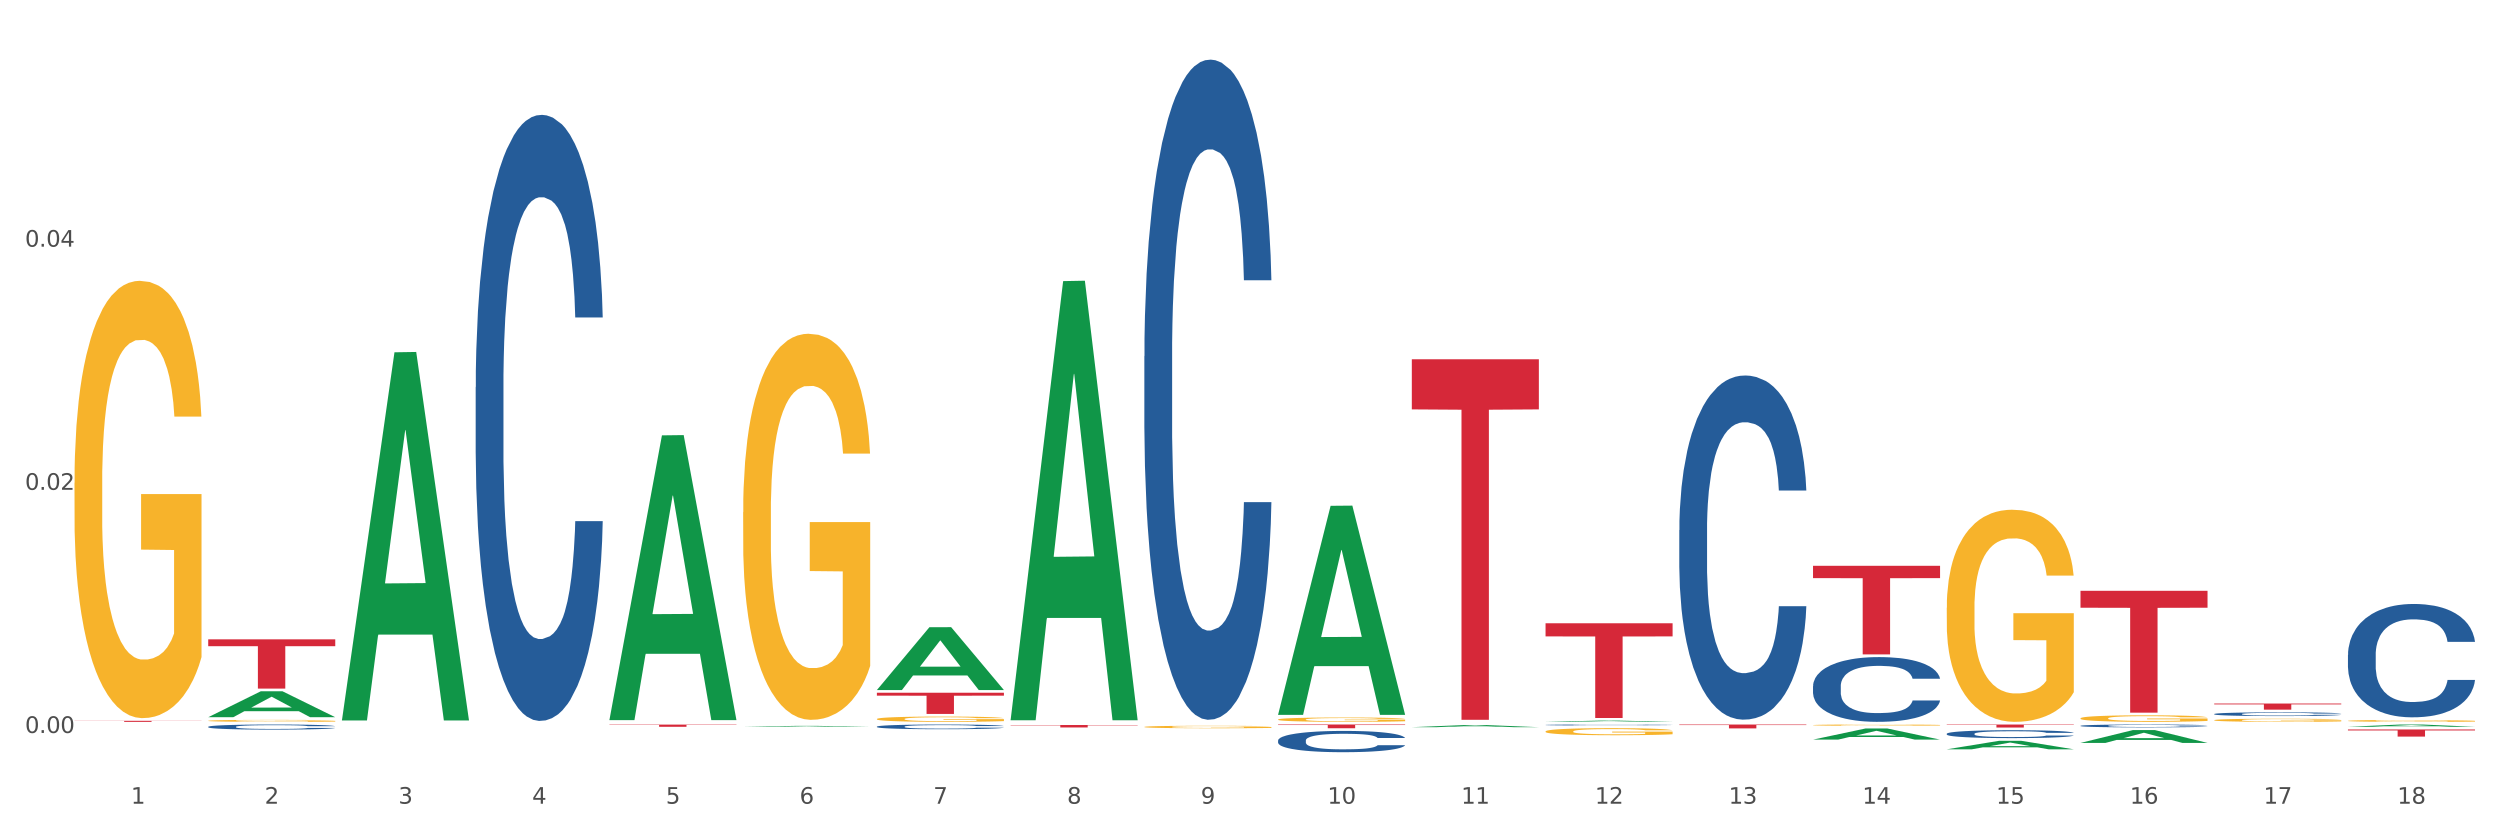 <?xml version="1.0" encoding="utf-8" standalone="no"?>
<!DOCTYPE svg PUBLIC "-//W3C//DTD SVG 1.1//EN"
  "http://www.w3.org/Graphics/SVG/1.1/DTD/svg11.dtd">
<svg xmlns:xlink="http://www.w3.org/1999/xlink" width="1080pt" height="360pt" viewBox="0 0 1080 360" xmlns="http://www.w3.org/2000/svg" version="1.1">
 <rect x="0" y="0" width="1080" height="360" fill="#333333" stroke="none"/>
 <defs>
  <style type="text/css">*{stroke-linejoin: round; stroke-linecap: butt}</style>
 </defs>
 <g id="figure_1">
  <g id="patch_1">
   <path d="M 0 360 
L 1080 360 
L 1080 0 
L 0 0 
z
" style="fill: #ffffff; stroke: #ffffff; stroke-linejoin: miter"/>
  </g>
  <g id="axes_1">
   <g id="matplotlib.axis_1">
    <g id="xtick_1">
     <g id="text_1">
      <!-- 1 -->
      <g style="fill: #4d4d4d" transform="translate(56.563 347.204) scale(0.096 -0.096)">
       <defs>
        <path id="DejaVuSans-31" d="M 794 531 
L 1825 531 
L 1825 4091 
L 703 3866 
L 703 4441 
L 1819 4666 
L 2450 4666 
L 2450 531 
L 3481 531 
L 3481 0 
L 794 0 
L 794 531 
z
" transform="scale(0.016)"/>
       </defs>
       <use xlink:href="#DejaVuSans-31"/>
      </g>
     </g>
    </g>
    <g id="xtick_2">
     <g id="text_2">
      <!-- 2 -->
      <g style="fill: #4d4d4d" transform="translate(114.336 347.204) scale(0.096 -0.096)">
       <defs>
        <path id="DejaVuSans-32" d="M 1228 531 
L 3431 531 
L 3431 0 
L 469 0 
L 469 531 
Q 828 903 1448 1529 
Q 2069 2156 2228 2338 
Q 2531 2678 2651 2914 
Q 2772 3150 2772 3378 
Q 2772 3750 2511 3984 
Q 2250 4219 1831 4219 
Q 1534 4219 1204 4116 
Q 875 4013 500 3803 
L 500 4441 
Q 881 4594 1212 4672 
Q 1544 4750 1819 4750 
Q 2544 4750 2975 4387 
Q 3406 4025 3406 3419 
Q 3406 3131 3298 2873 
Q 3191 2616 2906 2266 
Q 2828 2175 2409 1742 
Q 1991 1309 1228 531 
z
" transform="scale(0.016)"/>
       </defs>
       <use xlink:href="#DejaVuSans-32"/>
      </g>
     </g>
    </g>
    <g id="xtick_3">
     <g id="text_3">
      <!-- 3 -->
      <g style="fill: #4d4d4d" transform="translate(172.109 347.204) scale(0.096 -0.096)">
       <defs>
        <path id="DejaVuSans-33" d="M 2597 2516 
Q 3050 2419 3304 2112 
Q 3559 1806 3559 1356 
Q 3559 666 3084 287 
Q 2609 -91 1734 -91 
Q 1441 -91 1130 -33 
Q 819 25 488 141 
L 488 750 
Q 750 597 1062 519 
Q 1375 441 1716 441 
Q 2309 441 2620 675 
Q 2931 909 2931 1356 
Q 2931 1769 2642 2001 
Q 2353 2234 1838 2234 
L 1294 2234 
L 1294 2753 
L 1863 2753 
Q 2328 2753 2575 2939 
Q 2822 3125 2822 3475 
Q 2822 3834 2567 4026 
Q 2313 4219 1838 4219 
Q 1578 4219 1281 4162 
Q 984 4106 628 3988 
L 628 4550 
Q 988 4650 1302 4700 
Q 1616 4750 1894 4750 
Q 2613 4750 3031 4423 
Q 3450 4097 3450 3541 
Q 3450 3153 3228 2886 
Q 3006 2619 2597 2516 
z
" transform="scale(0.016)"/>
       </defs>
       <use xlink:href="#DejaVuSans-33"/>
      </g>
     </g>
    </g>
    <g id="xtick_4">
     <g id="text_4">
      <!-- 4 -->
      <g style="fill: #4d4d4d" transform="translate(229.882 347.204) scale(0.096 -0.096)">
       <defs>
        <path id="DejaVuSans-34" d="M 2419 4116 
L 825 1625 
L 2419 1625 
L 2419 4116 
z
M 2253 4666 
L 3047 4666 
L 3047 1625 
L 3713 1625 
L 3713 1100 
L 3047 1100 
L 3047 0 
L 2419 0 
L 2419 1100 
L 313 1100 
L 313 1709 
L 2253 4666 
z
" transform="scale(0.016)"/>
       </defs>
       <use xlink:href="#DejaVuSans-34"/>
      </g>
     </g>
    </g>
    <g id="xtick_5">
     <g id="text_5">
      <!-- 5 -->
      <g style="fill: #4d4d4d" transform="translate(287.655 347.204) scale(0.096 -0.096)">
       <defs>
        <path id="DejaVuSans-35" d="M 691 4666 
L 3169 4666 
L 3169 4134 
L 1269 4134 
L 1269 2991 
Q 1406 3038 1543 3061 
Q 1681 3084 1819 3084 
Q 2600 3084 3056 2656 
Q 3513 2228 3513 1497 
Q 3513 744 3044 326 
Q 2575 -91 1722 -91 
Q 1428 -91 1123 -41 
Q 819 9 494 109 
L 494 744 
Q 775 591 1075 516 
Q 1375 441 1709 441 
Q 2250 441 2565 725 
Q 2881 1009 2881 1497 
Q 2881 1984 2565 2268 
Q 2250 2553 1709 2553 
Q 1456 2553 1204 2497 
Q 953 2441 691 2322 
L 691 4666 
z
" transform="scale(0.016)"/>
       </defs>
       <use xlink:href="#DejaVuSans-35"/>
      </g>
     </g>
    </g>
    <g id="xtick_6">
     <g id="text_6">
      <!-- 6 -->
      <g style="fill: #4d4d4d" transform="translate(345.428 347.204) scale(0.096 -0.096)">
       <defs>
        <path id="DejaVuSans-36" d="M 2113 2584 
Q 1688 2584 1439 2293 
Q 1191 2003 1191 1497 
Q 1191 994 1439 701 
Q 1688 409 2113 409 
Q 2538 409 2786 701 
Q 3034 994 3034 1497 
Q 3034 2003 2786 2293 
Q 2538 2584 2113 2584 
z
M 3366 4563 
L 3366 3988 
Q 3128 4100 2886 4159 
Q 2644 4219 2406 4219 
Q 1781 4219 1451 3797 
Q 1122 3375 1075 2522 
Q 1259 2794 1537 2939 
Q 1816 3084 2150 3084 
Q 2853 3084 3261 2657 
Q 3669 2231 3669 1497 
Q 3669 778 3244 343 
Q 2819 -91 2113 -91 
Q 1303 -91 875 529 
Q 447 1150 447 2328 
Q 447 3434 972 4092 
Q 1497 4750 2381 4750 
Q 2619 4750 2861 4703 
Q 3103 4656 3366 4563 
z
" transform="scale(0.016)"/>
       </defs>
       <use xlink:href="#DejaVuSans-36"/>
      </g>
     </g>
    </g>
    <g id="xtick_7">
     <g id="text_7">
      <!-- 7 -->
      <g style="fill: #4d4d4d" transform="translate(403.201 347.204) scale(0.096 -0.096)">
       <defs>
        <path id="DejaVuSans-37" d="M 525 4666 
L 3525 4666 
L 3525 4397 
L 1831 0 
L 1172 0 
L 2766 4134 
L 525 4134 
L 525 4666 
z
" transform="scale(0.016)"/>
       </defs>
       <use xlink:href="#DejaVuSans-37"/>
      </g>
     </g>
    </g>
    <g id="xtick_8">
     <g id="text_8">
      <!-- 8 -->
      <g style="fill: #4d4d4d" transform="translate(460.974 347.204) scale(0.096 -0.096)">
       <defs>
        <path id="DejaVuSans-38" d="M 2034 2216 
Q 1584 2216 1326 1975 
Q 1069 1734 1069 1313 
Q 1069 891 1326 650 
Q 1584 409 2034 409 
Q 2484 409 2743 651 
Q 3003 894 3003 1313 
Q 3003 1734 2745 1975 
Q 2488 2216 2034 2216 
z
M 1403 2484 
Q 997 2584 770 2862 
Q 544 3141 544 3541 
Q 544 4100 942 4425 
Q 1341 4750 2034 4750 
Q 2731 4750 3128 4425 
Q 3525 4100 3525 3541 
Q 3525 3141 3298 2862 
Q 3072 2584 2669 2484 
Q 3125 2378 3379 2068 
Q 3634 1759 3634 1313 
Q 3634 634 3220 271 
Q 2806 -91 2034 -91 
Q 1263 -91 848 271 
Q 434 634 434 1313 
Q 434 1759 690 2068 
Q 947 2378 1403 2484 
z
M 1172 3481 
Q 1172 3119 1398 2916 
Q 1625 2713 2034 2713 
Q 2441 2713 2670 2916 
Q 2900 3119 2900 3481 
Q 2900 3844 2670 4047 
Q 2441 4250 2034 4250 
Q 1625 4250 1398 4047 
Q 1172 3844 1172 3481 
z
" transform="scale(0.016)"/>
       </defs>
       <use xlink:href="#DejaVuSans-38"/>
      </g>
     </g>
    </g>
    <g id="xtick_9">
     <g id="text_9">
      <!-- 9 -->
      <g style="fill: #4d4d4d" transform="translate(518.747 347.204) scale(0.096 -0.096)">
       <defs>
        <path id="DejaVuSans-39" d="M 703 97 
L 703 672 
Q 941 559 1184 500 
Q 1428 441 1663 441 
Q 2288 441 2617 861 
Q 2947 1281 2994 2138 
Q 2813 1869 2534 1725 
Q 2256 1581 1919 1581 
Q 1219 1581 811 2004 
Q 403 2428 403 3163 
Q 403 3881 828 4315 
Q 1253 4750 1959 4750 
Q 2769 4750 3195 4129 
Q 3622 3509 3622 2328 
Q 3622 1225 3098 567 
Q 2575 -91 1691 -91 
Q 1453 -91 1209 -44 
Q 966 3 703 97 
z
M 1959 2075 
Q 2384 2075 2632 2365 
Q 2881 2656 2881 3163 
Q 2881 3666 2632 3958 
Q 2384 4250 1959 4250 
Q 1534 4250 1286 3958 
Q 1038 3666 1038 3163 
Q 1038 2656 1286 2365 
Q 1534 2075 1959 2075 
z
" transform="scale(0.016)"/>
       </defs>
       <use xlink:href="#DejaVuSans-39"/>
      </g>
     </g>
    </g>
    <g id="xtick_10">
     <g id="text_10">
      <!-- 10 -->
      <g style="fill: #4d4d4d" transform="translate(573.466 347.204) scale(0.096 -0.096)">
       <defs>
        <path id="DejaVuSans-30" d="M 2034 4250 
Q 1547 4250 1301 3770 
Q 1056 3291 1056 2328 
Q 1056 1369 1301 889 
Q 1547 409 2034 409 
Q 2525 409 2770 889 
Q 3016 1369 3016 2328 
Q 3016 3291 2770 3770 
Q 2525 4250 2034 4250 
z
M 2034 4750 
Q 2819 4750 3233 4129 
Q 3647 3509 3647 2328 
Q 3647 1150 3233 529 
Q 2819 -91 2034 -91 
Q 1250 -91 836 529 
Q 422 1150 422 2328 
Q 422 3509 836 4129 
Q 1250 4750 2034 4750 
z
" transform="scale(0.016)"/>
       </defs>
       <use xlink:href="#DejaVuSans-31"/>
       <use xlink:href="#DejaVuSans-30" transform="translate(63.623 0)"/>
      </g>
     </g>
    </g>
    <g id="xtick_11">
     <g id="text_11">
      <!-- 11 -->
      <g style="fill: #4d4d4d" transform="translate(631.239 347.204) scale(0.096 -0.096)">
       <use xlink:href="#DejaVuSans-31"/>
       <use xlink:href="#DejaVuSans-31" transform="translate(63.623 0)"/>
      </g>
     </g>
    </g>
    <g id="xtick_12">
     <g id="text_12">
      <!-- 12 -->
      <g style="fill: #4d4d4d" transform="translate(689.012 347.204) scale(0.096 -0.096)">
       <use xlink:href="#DejaVuSans-31"/>
       <use xlink:href="#DejaVuSans-32" transform="translate(63.623 0)"/>
      </g>
     </g>
    </g>
    <g id="xtick_13">
     <g id="text_13">
      <!-- 13 -->
      <g style="fill: #4d4d4d" transform="translate(746.785 347.204) scale(0.096 -0.096)">
       <use xlink:href="#DejaVuSans-31"/>
       <use xlink:href="#DejaVuSans-33" transform="translate(63.623 0)"/>
      </g>
     </g>
    </g>
    <g id="xtick_14">
     <g id="text_14">
      <!-- 14 -->
      <g style="fill: #4d4d4d" transform="translate(804.558 347.204) scale(0.096 -0.096)">
       <use xlink:href="#DejaVuSans-31"/>
       <use xlink:href="#DejaVuSans-34" transform="translate(63.623 0)"/>
      </g>
     </g>
    </g>
    <g id="xtick_15">
     <g id="text_15">
      <!-- 15 -->
      <g style="fill: #4d4d4d" transform="translate(862.331 347.204) scale(0.096 -0.096)">
       <use xlink:href="#DejaVuSans-31"/>
       <use xlink:href="#DejaVuSans-35" transform="translate(63.623 0)"/>
      </g>
     </g>
    </g>
    <g id="xtick_16">
     <g id="text_16">
      <!-- 16 -->
      <g style="fill: #4d4d4d" transform="translate(920.104 347.204) scale(0.096 -0.096)">
       <use xlink:href="#DejaVuSans-31"/>
       <use xlink:href="#DejaVuSans-36" transform="translate(63.623 0)"/>
      </g>
     </g>
    </g>
    <g id="xtick_17">
     <g id="text_17">
      <!-- 17 -->
      <g style="fill: #4d4d4d" transform="translate(977.877 347.204) scale(0.096 -0.096)">
       <use xlink:href="#DejaVuSans-31"/>
       <use xlink:href="#DejaVuSans-37" transform="translate(63.623 0)"/>
      </g>
     </g>
    </g>
    <g id="xtick_18">
     <g id="text_18">
      <!-- 18 -->
      <g style="fill: #4d4d4d" transform="translate(1035.65 347.204) scale(0.096 -0.096)">
       <use xlink:href="#DejaVuSans-31"/>
       <use xlink:href="#DejaVuSans-38" transform="translate(63.623 0)"/>
      </g>
     </g>
    </g>
    <g id="xtick_19"/>
    <g id="xtick_20"/>
    <g id="xtick_21"/>
    <g id="xtick_22"/>
    <g id="xtick_23"/>
    <g id="xtick_24"/>
    <g id="xtick_25"/>
    <g id="xtick_26"/>
    <g id="xtick_27"/>
    <g id="xtick_28"/>
    <g id="xtick_29"/>
    <g id="xtick_30"/>
    <g id="xtick_31"/>
    <g id="xtick_32"/>
    <g id="xtick_33"/>
    <g id="xtick_34"/>
    <g id="xtick_35"/>
   </g>
   <g id="matplotlib.axis_2">
    <g id="ytick_1">
     <g id="text_19">
      <!-- 0.00 -->
      <g style="fill: #4d4d4d" transform="translate(10.8 316.633) scale(0.096 -0.096)">
       <defs>
        <path id="DejaVuSans-2e" d="M 684 794 
L 1344 794 
L 1344 0 
L 684 0 
L 684 794 
z
" transform="scale(0.016)"/>
       </defs>
       <use xlink:href="#DejaVuSans-30"/>
       <use xlink:href="#DejaVuSans-2e" transform="translate(63.623 0)"/>
       <use xlink:href="#DejaVuSans-30" transform="translate(95.41 0)"/>
       <use xlink:href="#DejaVuSans-30" transform="translate(159.033 0)"/>
      </g>
     </g>
    </g>
    <g id="ytick_2">
     <g id="text_20">
      <!-- 0.02 -->
      <g style="fill: #4d4d4d" transform="translate(10.8 211.601) scale(0.096 -0.096)">
       <use xlink:href="#DejaVuSans-30"/>
       <use xlink:href="#DejaVuSans-2e" transform="translate(63.623 0)"/>
       <use xlink:href="#DejaVuSans-30" transform="translate(95.41 0)"/>
       <use xlink:href="#DejaVuSans-32" transform="translate(159.033 0)"/>
      </g>
     </g>
    </g>
    <g id="ytick_3">
     <g id="text_21">
      <!-- 0.04 -->
      <g style="fill: #4d4d4d" transform="translate(10.8 106.568) scale(0.096 -0.096)">
       <use xlink:href="#DejaVuSans-30"/>
       <use xlink:href="#DejaVuSans-2e" transform="translate(63.623 0)"/>
       <use xlink:href="#DejaVuSans-30" transform="translate(95.41 0)"/>
       <use xlink:href="#DejaVuSans-34" transform="translate(159.033 0)"/>
      </g>
     </g>
    </g>
    <g id="ytick_4"/>
    <g id="ytick_5"/>
    <g id="ytick_6"/>
   </g>
   <g id="PolyCollection_1">
    <path d="M 89.948 309.821 
L 90.005 309.81 
L 112.637 298.641 
L 122.03 298.631 
L 144.832 309.842 
L 133.969 309.842 
L 129.046 307.231 
L 105.678 307.231 
L 105.508 307.273 
L 100.755 309.842 
L 89.948 309.842 
L 89.948 309.821 
L 108.62 305.673 
L 126.104 305.663 
L 117.447 301.02 
L 117.334 300.999 
L 117.22 301.031 
L 108.563 305.663 
L 108.62 305.673 
L 89.948 309.821 
z
" clip-path="url(#pf5bfde2a4f)" style="fill: #109648"/>
    <path d="M 378.813 313.901 
L 378.878 313.899 
L 378.878 313.847 
L 379.072 313.776 
L 379.786 313.646 
L 380.694 313.548 
L 382.251 313.432 
L 383.095 313.384 
L 384.198 313.33 
L 386.468 313.242 
L 389.063 313.168 
L 390.88 313.127 
L 392.242 313.101 
L 395.291 313.055 
L 397.043 313.034 
L 398.859 313.017 
L 400.416 313.006 
L 403.011 312.993 
L 405.087 312.988 
L 407.488 312.986 
L 409.499 312.988 
L 412.159 312.995 
L 416.051 313.017 
L 417.543 313.03 
L 419.554 313.053 
L 421.63 313.082 
L 423.317 313.112 
L 425.263 313.155 
L 427.275 313.211 
L 429.221 313.281 
L 430.583 313.347 
L 431.686 313.415 
L 432.659 313.499 
L 433.373 313.59 
L 433.697 313.667 
L 421.825 313.667 
L 421.501 313.598 
L 420.852 313.523 
L 420.203 313.473 
L 419.49 313.432 
L 418.387 313.386 
L 417.414 313.356 
L 415.792 313.321 
L 414.3 313.298 
L 413.067 313.285 
L 411.575 313.274 
L 408.396 313.263 
L 406.125 313.263 
L 404.698 313.267 
L 402.946 313.276 
L 401.454 313.289 
L 399.703 313.311 
L 398.34 313.335 
L 396.978 313.367 
L 396.199 313.389 
L 395.032 313.43 
L 394.253 313.464 
L 393.215 313.521 
L 392.631 313.562 
L 391.593 313.668 
L 391.139 313.747 
L 390.945 313.801 
L 390.815 313.86 
L 390.815 314.15 
L 391.204 314.281 
L 391.528 314.336 
L 392.047 314.4 
L 393.021 314.481 
L 394.448 314.561 
L 395.94 314.619 
L 397.173 314.654 
L 398.34 314.681 
L 399.508 314.701 
L 400.935 314.72 
L 402.103 314.731 
L 403.855 314.742 
L 405.931 314.747 
L 407.553 314.747 
L 410.861 314.738 
L 412.353 314.729 
L 413.781 314.716 
L 415.338 314.695 
L 416.57 314.673 
L 417.284 314.656 
L 418.452 314.621 
L 419.36 314.584 
L 420.138 314.541 
L 420.657 314.504 
L 421.241 314.448 
L 421.695 314.385 
L 421.825 314.351 
L 433.697 314.351 
L 433.438 314.418 
L 432.984 314.483 
L 432.075 314.571 
L 431.362 314.621 
L 430.259 314.682 
L 429.091 314.734 
L 427.469 314.792 
L 425.977 314.835 
L 424.42 314.872 
L 422.733 314.906 
L 419.684 314.952 
L 418.581 314.965 
L 416.246 314.987 
L 414.429 315.001 
L 411.769 315.014 
L 409.045 315.021 
L 406.19 315.023 
L 403.66 315.019 
L 400.87 315.008 
L 399.119 314.997 
L 397.173 314.98 
L 394.902 314.954 
L 392.761 314.922 
L 390.75 314.885 
L 388.869 314.842 
L 387.117 314.794 
L 384.846 314.714 
L 383.16 314.636 
L 381.927 314.563 
L 381.084 314.502 
L 380.24 314.424 
L 379.786 314.37 
L 379.072 314.24 
L 378.813 314.119 
L 378.813 313.901 
z
" clip-path="url(#pf5bfde2a4f)" style="fill: #255c99"/>
    <path d="M 205.494 167.263 
L 205.559 167.024 
L 205.559 160.328 
L 205.753 151.242 
L 206.467 134.504 
L 207.375 121.831 
L 208.932 107.006 
L 209.776 100.789 
L 210.879 93.855 
L 213.149 82.617 
L 215.744 73.052 
L 217.561 67.792 
L 218.923 64.444 
L 221.972 58.466 
L 223.724 55.836 
L 225.54 53.684 
L 227.097 52.249 
L 229.692 50.576 
L 231.768 49.858 
L 234.169 49.619 
L 236.18 49.858 
L 238.84 50.815 
L 242.732 53.684 
L 244.224 55.358 
L 246.236 58.227 
L 248.312 62.053 
L 249.998 65.879 
L 251.945 71.378 
L 253.956 78.552 
L 255.902 87.638 
L 257.264 96.007 
L 258.367 104.854 
L 259.34 115.614 
L 260.054 127.331 
L 260.378 137.134 
L 248.506 137.134 
L 248.182 128.287 
L 247.533 118.723 
L 246.884 112.267 
L 246.171 107.006 
L 245.068 101.028 
L 244.095 97.203 
L 242.473 92.66 
L 240.981 89.79 
L 239.748 88.116 
L 238.256 86.682 
L 235.077 85.247 
L 232.806 85.247 
L 231.379 85.725 
L 229.627 86.921 
L 228.135 88.595 
L 226.384 91.464 
L 225.021 94.572 
L 223.659 98.637 
L 222.88 101.507 
L 221.713 106.767 
L 220.934 111.071 
L 219.896 118.484 
L 219.312 123.744 
L 218.274 137.374 
L 217.82 147.416 
L 217.626 154.351 
L 217.496 162.002 
L 217.496 199.304 
L 217.885 216.042 
L 218.209 223.215 
L 218.728 231.345 
L 219.702 241.866 
L 221.129 252.148 
L 222.621 259.56 
L 223.854 264.103 
L 225.021 267.451 
L 226.189 270.081 
L 227.616 272.472 
L 228.784 273.907 
L 230.536 275.342 
L 232.612 276.059 
L 234.234 276.059 
L 237.542 274.863 
L 239.034 273.668 
L 240.462 271.994 
L 242.019 269.364 
L 243.251 266.494 
L 243.965 264.342 
L 245.133 259.799 
L 246.041 255.017 
L 246.819 249.517 
L 247.338 244.735 
L 247.922 237.562 
L 248.376 229.432 
L 248.506 225.128 
L 260.378 225.128 
L 260.119 233.736 
L 259.665 242.105 
L 258.756 253.343 
L 258.043 259.799 
L 256.94 267.69 
L 255.772 274.385 
L 254.15 281.798 
L 252.658 287.297 
L 251.101 292.08 
L 249.414 296.384 
L 246.365 302.361 
L 245.262 304.035 
L 242.927 306.905 
L 241.11 308.578 
L 238.45 310.252 
L 235.726 311.209 
L 232.871 311.448 
L 230.341 310.969 
L 227.551 309.535 
L 225.8 308.1 
L 223.854 305.948 
L 221.583 302.6 
L 219.442 298.536 
L 217.431 293.753 
L 215.55 288.254 
L 213.798 282.037 
L 211.527 271.755 
L 209.841 261.712 
L 208.608 252.387 
L 207.765 244.496 
L 206.921 234.453 
L 206.467 227.519 
L 205.753 210.781 
L 205.494 195.239 
L 205.494 167.263 
z
" clip-path="url(#pf5bfde2a4f)" style="fill: #255c99"/>
    <path d="M 89.948 313.977 
L 90.013 313.975 
L 90.013 313.918 
L 90.207 313.842 
L 90.921 313.701 
L 91.829 313.594 
L 93.386 313.469 
L 94.23 313.417 
L 95.333 313.358 
L 97.603 313.264 
L 100.198 313.183 
L 102.015 313.139 
L 103.377 313.111 
L 106.426 313.06 
L 108.178 313.038 
L 109.994 313.02 
L 111.551 313.008 
L 114.146 312.994 
L 116.222 312.988 
L 118.623 312.986 
L 120.634 312.988 
L 123.294 312.996 
L 127.186 313.02 
L 128.678 313.034 
L 130.69 313.058 
L 132.766 313.09 
L 134.452 313.123 
L 136.399 313.169 
L 138.41 313.229 
L 140.356 313.306 
L 141.718 313.376 
L 142.821 313.451 
L 143.794 313.542 
L 144.508 313.64 
L 144.832 313.723 
L 132.96 313.723 
L 132.636 313.648 
L 131.987 313.568 
L 131.338 313.513 
L 130.625 313.469 
L 129.522 313.419 
L 128.549 313.387 
L 126.927 313.348 
L 125.435 313.324 
L 124.202 313.31 
L 122.71 313.298 
L 119.531 313.286 
L 117.26 313.286 
L 115.833 313.29 
L 114.082 313.3 
L 112.589 313.314 
L 110.838 313.338 
L 109.475 313.364 
L 108.113 313.399 
L 107.335 313.423 
L 106.167 313.467 
L 105.388 313.503 
L 104.35 313.566 
L 103.766 313.61 
L 102.728 313.725 
L 102.274 313.81 
L 102.08 313.868 
L 101.95 313.932 
L 101.95 314.247 
L 102.339 314.388 
L 102.663 314.448 
L 103.183 314.517 
L 104.156 314.605 
L 105.583 314.692 
L 107.075 314.754 
L 108.308 314.792 
L 109.475 314.821 
L 110.643 314.843 
L 112.07 314.863 
L 113.238 314.875 
L 114.99 314.887 
L 117.066 314.893 
L 118.688 314.893 
L 121.996 314.883 
L 123.488 314.873 
L 124.916 314.859 
L 126.473 314.837 
L 127.705 314.813 
L 128.419 314.794 
L 129.587 314.756 
L 130.495 314.716 
L 131.273 314.67 
L 131.792 314.629 
L 132.376 314.569 
L 132.83 314.5 
L 132.96 314.464 
L 144.832 314.464 
L 144.573 314.537 
L 144.119 314.607 
L 143.21 314.702 
L 142.497 314.756 
L 141.394 314.823 
L 140.226 314.879 
L 138.604 314.942 
L 137.112 314.988 
L 135.555 315.028 
L 133.868 315.064 
L 130.819 315.115 
L 129.716 315.129 
L 127.381 315.153 
L 125.564 315.167 
L 122.905 315.181 
L 120.18 315.189 
L 117.325 315.191 
L 114.795 315.187 
L 112.006 315.175 
L 110.254 315.163 
L 108.308 315.145 
L 106.037 315.117 
L 103.896 315.083 
L 101.885 315.042 
L 100.004 314.996 
L 98.252 314.944 
L 95.981 314.857 
L 94.295 314.772 
L 93.062 314.694 
L 92.219 314.627 
L 91.375 314.543 
L 90.921 314.484 
L 90.207 314.343 
L 89.948 314.212 
L 89.948 313.977 
z
" clip-path="url(#pf5bfde2a4f)" style="fill: #255c99"/>
    <path d="M 32.175 311.39 
L 87.059 311.39 
L 87.059 311.452 
L 65.47 311.453 
L 65.47 311.837 
L 53.635 311.837 
L 53.635 311.453 
L 32.175 311.452 
L 32.175 311.391 
L 32.175 311.39 
z
" clip-path="url(#pf5bfde2a4f)" style="fill: #d62839"/>
    <path d="M 89.948 276.193 
L 144.832 276.193 
L 144.832 279.152 
L 123.243 279.172 
L 123.243 297.482 
L 111.407 297.482 
L 111.407 279.172 
L 89.948 279.152 
L 89.948 276.213 
L 89.948 276.193 
z
" clip-path="url(#pf5bfde2a4f)" style="fill: #d62839"/>
    <path d="M 263.267 313.029 
L 318.151 313.029 
L 318.151 313.162 
L 296.562 313.163 
L 296.562 313.986 
L 284.726 313.986 
L 284.726 313.163 
L 263.267 313.162 
L 263.267 313.03 
L 263.267 313.029 
z
" clip-path="url(#pf5bfde2a4f)" style="fill: #d62839"/>
    <path d="M 378.813 299.266 
L 433.697 299.266 
L 433.697 300.537 
L 412.108 300.546 
L 412.108 308.409 
L 400.272 308.409 
L 400.272 300.546 
L 378.813 300.537 
L 378.813 299.275 
L 378.813 299.266 
z
" clip-path="url(#pf5bfde2a4f)" style="fill: #d62839"/>
    <path d="M 436.586 313.209 
L 491.47 313.209 
L 491.47 313.355 
L 469.881 313.356 
L 469.881 314.261 
L 458.045 314.261 
L 458.045 313.356 
L 436.586 313.355 
L 436.586 313.21 
L 436.586 313.209 
z
" clip-path="url(#pf5bfde2a4f)" style="fill: #d62839"/>
    <path d="M 552.132 312.986 
L 607.016 312.986 
L 607.016 313.211 
L 585.427 313.212 
L 585.427 314.606 
L 573.591 314.606 
L 573.591 313.212 
L 552.132 313.211 
L 552.132 312.987 
L 552.132 312.986 
z
" clip-path="url(#pf5bfde2a4f)" style="fill: #d62839"/>
    <path d="M 609.905 155.215 
L 664.789 155.215 
L 664.789 176.856 
L 643.2 177.002 
L 643.2 310.941 
L 631.364 310.941 
L 631.364 177.002 
L 609.905 176.856 
L 609.905 155.361 
L 609.905 155.215 
z
" clip-path="url(#pf5bfde2a4f)" style="fill: #d62839"/>
    <path d="M 667.678 269.239 
L 722.562 269.239 
L 722.562 274.926 
L 700.973 274.965 
L 700.973 310.164 
L 689.137 310.164 
L 689.137 274.965 
L 667.678 274.926 
L 667.678 269.278 
L 667.678 269.239 
z
" clip-path="url(#pf5bfde2a4f)" style="fill: #d62839"/>
    <path d="M 725.451 312.986 
L 780.335 312.986 
L 780.335 313.219 
L 758.746 313.221 
L 758.746 314.665 
L 746.91 314.665 
L 746.91 313.221 
L 725.451 313.219 
L 725.451 312.987 
L 725.451 312.986 
z
" clip-path="url(#pf5bfde2a4f)" style="fill: #d62839"/>
    <path d="M 783.224 244.427 
L 838.108 244.427 
L 838.108 249.748 
L 816.519 249.784 
L 816.519 282.712 
L 804.683 282.712 
L 804.683 249.784 
L 783.224 249.748 
L 783.224 244.463 
L 783.224 244.427 
z
" clip-path="url(#pf5bfde2a4f)" style="fill: #d62839"/>
    <path d="M 840.997 312.986 
L 895.881 312.986 
L 895.881 313.168 
L 874.291 313.169 
L 874.291 314.298 
L 862.456 314.298 
L 862.456 313.169 
L 840.997 313.168 
L 840.997 312.987 
L 840.997 312.986 
z
" clip-path="url(#pf5bfde2a4f)" style="fill: #d62839"/>
    <path d="M 898.77 255.223 
L 953.654 255.223 
L 953.654 262.538 
L 932.064 262.587 
L 932.064 307.861 
L 920.229 307.861 
L 920.229 262.587 
L 898.77 262.538 
L 898.77 255.272 
L 898.77 255.223 
z
" clip-path="url(#pf5bfde2a4f)" style="fill: #d62839"/>
    <path d="M 494.359 153.9 
L 494.424 153.64 
L 494.424 146.347 
L 494.618 136.45 
L 495.332 118.219 
L 496.24 104.415 
L 497.797 88.267 
L 498.641 81.495 
L 499.743 73.942 
L 502.014 61.701 
L 504.609 51.283 
L 506.426 45.554 
L 507.788 41.907 
L 510.837 35.396 
L 512.589 32.531 
L 514.405 30.187 
L 515.962 28.624 
L 518.557 26.801 
L 520.633 26.02 
L 523.034 25.759 
L 525.045 26.02 
L 527.705 27.062 
L 531.597 30.187 
L 533.089 32.01 
L 535.1 35.136 
L 537.176 39.303 
L 538.863 43.47 
L 540.809 49.46 
L 542.821 57.274 
L 544.767 67.171 
L 546.129 76.286 
L 547.232 85.923 
L 548.205 97.643 
L 548.919 110.405 
L 549.243 121.084 
L 537.371 121.084 
L 537.047 111.447 
L 536.398 101.029 
L 535.749 93.997 
L 535.036 88.267 
L 533.933 81.756 
L 532.96 77.589 
L 531.338 72.64 
L 529.846 69.515 
L 528.613 67.692 
L 527.121 66.129 
L 523.942 64.566 
L 521.671 64.566 
L 520.244 65.087 
L 518.492 66.389 
L 517 68.213 
L 515.249 71.338 
L 513.886 74.724 
L 512.524 79.151 
L 511.745 82.277 
L 510.578 88.007 
L 509.799 92.695 
L 508.761 100.769 
L 508.177 106.498 
L 507.139 121.344 
L 506.685 132.283 
L 506.49 139.836 
L 506.361 148.17 
L 506.361 188.8 
L 506.75 207.032 
L 507.074 214.845 
L 507.593 223.7 
L 508.566 235.16 
L 509.994 246.359 
L 511.486 254.433 
L 512.718 259.382 
L 513.886 263.028 
L 515.054 265.893 
L 516.481 268.497 
L 517.649 270.06 
L 519.401 271.623 
L 521.477 272.404 
L 523.099 272.404 
L 526.407 271.102 
L 527.899 269.8 
L 529.327 267.976 
L 530.884 265.112 
L 532.116 261.986 
L 532.83 259.642 
L 533.998 254.694 
L 534.906 249.485 
L 535.684 243.494 
L 536.203 238.285 
L 536.787 230.472 
L 537.241 221.617 
L 537.371 216.929 
L 549.243 216.929 
L 548.984 226.305 
L 548.53 235.42 
L 547.621 247.662 
L 546.908 254.694 
L 545.805 263.288 
L 544.637 270.581 
L 543.015 278.655 
L 541.523 284.645 
L 539.966 289.854 
L 538.279 294.542 
L 535.23 301.053 
L 534.127 302.877 
L 531.792 306.002 
L 529.975 307.825 
L 527.315 309.648 
L 524.591 310.69 
L 521.736 310.95 
L 519.206 310.43 
L 516.416 308.867 
L 514.665 307.304 
L 512.718 304.96 
L 510.448 301.314 
L 508.307 296.886 
L 506.296 291.677 
L 504.414 285.687 
L 502.663 278.915 
L 500.392 267.716 
L 498.705 256.777 
L 497.473 246.62 
L 496.629 238.025 
L 495.786 227.086 
L 495.332 219.533 
L 494.618 201.302 
L 494.359 184.373 
L 494.359 153.9 
z
" clip-path="url(#pf5bfde2a4f)" style="fill: #255c99"/>
    <path d="M 552.132 319.886 
L 552.197 319.878 
L 552.197 319.643 
L 552.391 319.324 
L 553.105 318.736 
L 554.013 318.291 
L 555.57 317.77 
L 556.414 317.552 
L 557.516 317.308 
L 559.787 316.914 
L 562.382 316.578 
L 564.199 316.393 
L 565.561 316.275 
L 568.61 316.065 
L 570.362 315.973 
L 572.178 315.898 
L 573.735 315.847 
L 576.33 315.788 
L 578.406 315.763 
L 580.807 315.755 
L 582.818 315.763 
L 585.478 315.797 
L 589.37 315.898 
L 590.862 315.956 
L 592.873 316.057 
L 594.949 316.191 
L 596.636 316.326 
L 598.582 316.519 
L 600.594 316.771 
L 602.54 317.09 
L 603.902 317.384 
L 605.005 317.694 
L 605.978 318.072 
L 606.692 318.484 
L 607.016 318.828 
L 595.144 318.828 
L 594.82 318.517 
L 594.171 318.182 
L 593.522 317.955 
L 592.809 317.77 
L 591.706 317.56 
L 590.733 317.426 
L 589.111 317.266 
L 587.619 317.165 
L 586.386 317.107 
L 584.894 317.056 
L 581.715 317.006 
L 579.444 317.006 
L 578.017 317.023 
L 576.265 317.065 
L 574.773 317.123 
L 573.022 317.224 
L 571.659 317.333 
L 570.297 317.476 
L 569.518 317.577 
L 568.351 317.762 
L 567.572 317.913 
L 566.534 318.173 
L 565.95 318.358 
L 564.912 318.836 
L 564.458 319.189 
L 564.263 319.433 
L 564.134 319.701 
L 564.134 321.011 
L 564.523 321.599 
L 564.847 321.851 
L 565.366 322.137 
L 566.339 322.506 
L 567.767 322.867 
L 569.259 323.127 
L 570.491 323.287 
L 571.659 323.404 
L 572.827 323.497 
L 574.254 323.581 
L 575.422 323.631 
L 577.174 323.682 
L 579.25 323.707 
L 580.871 323.707 
L 584.18 323.665 
L 585.672 323.623 
L 587.1 323.564 
L 588.657 323.472 
L 589.889 323.371 
L 590.603 323.295 
L 591.771 323.136 
L 592.679 322.968 
L 593.457 322.775 
L 593.976 322.607 
L 594.56 322.355 
L 595.014 322.069 
L 595.144 321.918 
L 607.016 321.918 
L 606.757 322.22 
L 606.303 322.514 
L 605.394 322.909 
L 604.681 323.136 
L 603.578 323.413 
L 602.41 323.648 
L 600.788 323.908 
L 599.296 324.101 
L 597.739 324.269 
L 596.052 324.42 
L 593.003 324.63 
L 591.9 324.689 
L 589.565 324.79 
L 587.748 324.849 
L 585.088 324.908 
L 582.364 324.941 
L 579.509 324.95 
L 576.979 324.933 
L 574.189 324.882 
L 572.438 324.832 
L 570.491 324.756 
L 568.221 324.639 
L 566.08 324.496 
L 564.069 324.328 
L 562.187 324.135 
L 560.436 323.917 
L 558.165 323.556 
L 556.478 323.203 
L 555.246 322.875 
L 554.402 322.598 
L 553.559 322.246 
L 553.105 322.002 
L 552.391 321.414 
L 552.132 320.869 
L 552.132 319.886 
z
" clip-path="url(#pf5bfde2a4f)" style="fill: #255c99"/>
    <path d="M 667.678 313.178 
L 667.743 313.177 
L 667.743 313.166 
L 667.937 313.152 
L 668.651 313.124 
L 669.559 313.104 
L 671.116 313.079 
L 671.96 313.069 
L 673.062 313.058 
L 675.333 313.04 
L 677.928 313.024 
L 679.745 313.015 
L 681.107 313.01 
L 684.156 313 
L 685.908 312.996 
L 687.724 312.992 
L 689.281 312.99 
L 691.876 312.987 
L 693.952 312.986 
L 696.353 312.986 
L 698.364 312.986 
L 701.024 312.988 
L 704.916 312.992 
L 706.408 312.995 
L 708.419 313 
L 710.495 313.006 
L 712.182 313.012 
L 714.128 313.021 
L 716.139 313.033 
L 718.086 313.048 
L 719.448 313.061 
L 720.551 313.076 
L 721.524 313.093 
L 722.238 313.113 
L 722.562 313.129 
L 710.69 313.129 
L 710.366 313.114 
L 709.717 313.099 
L 709.068 313.088 
L 708.354 313.079 
L 707.252 313.07 
L 706.278 313.063 
L 704.657 313.056 
L 703.164 313.051 
L 701.932 313.049 
L 700.44 313.046 
L 697.261 313.044 
L 694.99 313.044 
L 693.563 313.045 
L 691.811 313.047 
L 690.319 313.049 
L 688.568 313.054 
L 687.205 313.059 
L 685.843 313.066 
L 685.064 313.07 
L 683.897 313.079 
L 683.118 313.086 
L 682.08 313.098 
L 681.496 313.107 
L 680.458 313.129 
L 680.004 313.145 
L 679.809 313.157 
L 679.68 313.169 
L 679.68 313.23 
L 680.069 313.257 
L 680.393 313.269 
L 680.912 313.282 
L 681.885 313.3 
L 683.313 313.316 
L 684.805 313.329 
L 686.037 313.336 
L 687.205 313.341 
L 688.373 313.346 
L 689.8 313.35 
L 690.968 313.352 
L 692.72 313.354 
L 694.796 313.355 
L 696.417 313.355 
L 699.726 313.353 
L 701.218 313.352 
L 702.645 313.349 
L 704.202 313.345 
L 705.435 313.34 
L 706.149 313.336 
L 707.316 313.329 
L 708.225 313.321 
L 709.003 313.312 
L 709.522 313.304 
L 710.106 313.293 
L 710.56 313.279 
L 710.69 313.272 
L 722.562 313.272 
L 722.303 313.286 
L 721.848 313.3 
L 720.94 313.318 
L 720.227 313.329 
L 719.124 313.342 
L 717.956 313.353 
L 716.334 313.365 
L 714.842 313.374 
L 713.285 313.382 
L 711.598 313.389 
L 708.549 313.398 
L 707.446 313.401 
L 705.111 313.406 
L 703.294 313.409 
L 700.634 313.411 
L 697.91 313.413 
L 695.055 313.413 
L 692.525 313.412 
L 689.735 313.41 
L 687.984 313.408 
L 686.037 313.404 
L 683.767 313.399 
L 681.626 313.392 
L 679.615 313.384 
L 677.733 313.375 
L 675.982 313.365 
L 673.711 313.348 
L 672.024 313.332 
L 670.792 313.317 
L 669.948 313.304 
L 669.105 313.288 
L 668.651 313.276 
L 667.937 313.249 
L 667.678 313.223 
L 667.678 313.178 
z
" clip-path="url(#pf5bfde2a4f)" style="fill: #255c99"/>
    <path d="M 725.451 229.016 
L 725.516 228.88 
L 725.516 225.078 
L 725.71 219.918 
L 726.424 210.414 
L 727.332 203.217 
L 728.889 194.799 
L 729.733 191.269 
L 730.835 187.331 
L 733.106 180.949 
L 735.701 175.518 
L 737.518 172.531 
L 738.88 170.63 
L 741.929 167.235 
L 743.681 165.742 
L 745.497 164.52 
L 747.054 163.705 
L 749.649 162.755 
L 751.725 162.347 
L 754.126 162.212 
L 756.137 162.347 
L 758.797 162.89 
L 762.689 164.52 
L 764.181 165.47 
L 766.192 167.1 
L 768.268 169.272 
L 769.955 171.445 
L 771.901 174.568 
L 773.912 178.641 
L 775.859 183.801 
L 777.221 188.553 
L 778.324 193.577 
L 779.297 199.687 
L 780.011 206.34 
L 780.335 211.907 
L 768.463 211.907 
L 768.139 206.883 
L 767.49 201.452 
L 766.841 197.786 
L 766.127 194.799 
L 765.025 191.404 
L 764.051 189.232 
L 762.43 186.652 
L 760.937 185.023 
L 759.705 184.072 
L 758.213 183.258 
L 755.034 182.443 
L 752.763 182.443 
L 751.336 182.714 
L 749.584 183.393 
L 748.092 184.344 
L 746.341 185.973 
L 744.978 187.738 
L 743.616 190.047 
L 742.837 191.676 
L 741.67 194.663 
L 740.891 197.107 
L 739.853 201.316 
L 739.269 204.304 
L 738.231 212.043 
L 737.777 217.746 
L 737.582 221.684 
L 737.453 226.029 
L 737.453 247.21 
L 737.842 256.715 
L 738.166 260.789 
L 738.685 265.405 
L 739.658 271.38 
L 741.086 277.218 
L 742.578 281.427 
L 743.81 284.007 
L 744.978 285.908 
L 746.146 287.402 
L 747.573 288.76 
L 748.741 289.574 
L 750.493 290.389 
L 752.569 290.796 
L 754.19 290.796 
L 757.499 290.117 
L 758.991 289.438 
L 760.418 288.488 
L 761.975 286.994 
L 763.208 285.365 
L 763.922 284.143 
L 765.089 281.563 
L 765.998 278.847 
L 766.776 275.725 
L 767.295 273.009 
L 767.879 268.935 
L 768.333 264.319 
L 768.463 261.875 
L 780.335 261.875 
L 780.076 266.763 
L 779.621 271.515 
L 778.713 277.897 
L 778 281.563 
L 776.897 286.044 
L 775.729 289.846 
L 774.107 294.055 
L 772.615 297.178 
L 771.058 299.894 
L 769.371 302.338 
L 766.322 305.732 
L 765.219 306.683 
L 762.884 308.312 
L 761.067 309.262 
L 758.407 310.213 
L 755.683 310.756 
L 752.828 310.892 
L 750.298 310.62 
L 747.508 309.806 
L 745.757 308.991 
L 743.81 307.769 
L 741.54 305.868 
L 739.399 303.56 
L 737.388 300.844 
L 735.506 297.721 
L 733.755 294.191 
L 731.484 288.352 
L 729.797 282.649 
L 728.565 277.354 
L 727.721 272.873 
L 726.878 267.17 
L 726.424 263.233 
L 725.71 253.728 
L 725.451 244.902 
L 725.451 229.016 
z
" clip-path="url(#pf5bfde2a4f)" style="fill: #255c99"/>
    <path d="M 89.948 311.382 
L 90.013 311.381 
L 90.013 311.353 
L 90.142 311.329 
L 90.79 311.271 
L 91.762 311.223 
L 92.475 311.198 
L 93.188 311.177 
L 94.03 311.156 
L 95.067 311.135 
L 96.946 311.103 
L 98.113 311.087 
L 99.538 311.07 
L 102.13 311.045 
L 104.009 311.031 
L 105.953 311.02 
L 109.128 311.006 
L 111.202 310.999 
L 113.405 310.995 
L 116.062 310.992 
L 118.071 310.991 
L 122.477 310.993 
L 126.235 311 
L 128.049 311.006 
L 130.382 311.015 
L 131.613 311.021 
L 133.622 311.033 
L 135.696 311.05 
L 137.121 311.064 
L 139.26 311.09 
L 140.88 311.116 
L 142.37 311.149 
L 143.148 311.171 
L 143.731 311.192 
L 144.249 311.216 
L 144.768 311.254 
L 133.104 311.254 
L 132.65 311.227 
L 131.937 311.201 
L 130.901 311.176 
L 129.993 311.161 
L 128.438 311.142 
L 127.013 311.129 
L 125.522 311.12 
L 123.708 311.112 
L 122.282 311.108 
L 120.274 311.105 
L 116.321 311.106 
L 113.664 311.112 
L 111.85 311.12 
L 110.684 311.127 
L 109.647 311.135 
L 108.48 311.145 
L 107.12 311.162 
L 106.148 311.176 
L 105.176 311.195 
L 104.398 311.213 
L 103.685 311.235 
L 103.102 311.258 
L 102.648 311.282 
L 102.26 311.312 
L 101.936 311.36 
L 101.936 311.466 
L 102.065 311.49 
L 102.389 311.522 
L 102.778 311.546 
L 103.426 311.574 
L 104.009 311.593 
L 105.111 311.621 
L 106.342 311.644 
L 107.314 311.659 
L 108.286 311.671 
L 109.971 311.688 
L 111.85 311.702 
L 113.47 311.711 
L 115.673 311.719 
L 117.163 311.722 
L 118.459 311.723 
L 121.634 311.723 
L 123.902 311.721 
L 126.43 311.716 
L 128.373 311.709 
L 129.993 311.7 
L 131.808 311.686 
L 132.974 311.673 
L 132.974 311.512 
L 118.719 311.511 
L 118.719 311.403 
L 144.832 311.403 
L 144.832 311.719 
L 143.731 311.735 
L 142.5 311.749 
L 141.204 311.763 
L 139.26 311.779 
L 136.927 311.794 
L 134.853 311.805 
L 132.65 311.814 
L 130.058 311.823 
L 126.689 311.831 
L 124.615 311.834 
L 122.023 311.836 
L 118.978 311.837 
L 116.321 311.835 
L 113.729 311.831 
L 111.007 311.824 
L 108.351 311.814 
L 106.342 311.804 
L 104.333 311.792 
L 102.195 311.776 
L 100.51 311.76 
L 99.214 311.746 
L 97.789 311.729 
L 96.233 311.705 
L 95.067 311.685 
L 94.03 311.663 
L 92.929 311.635 
L 92.151 311.611 
L 91.374 311.581 
L 90.92 311.559 
L 90.402 311.524 
L 90.013 311.475 
L 89.948 311.382 
z
" clip-path="url(#pf5bfde2a4f)" style="fill: #f7b32b"/>
    <path d="M 321.04 221.255 
L 321.105 221.103 
L 321.105 215.619 
L 321.234 210.897 
L 321.882 199.472 
L 322.854 190.028 
L 323.567 185.001 
L 324.28 180.889 
L 325.122 176.776 
L 326.159 172.511 
L 328.038 166.265 
L 329.205 163.067 
L 330.63 159.715 
L 333.222 154.841 
L 335.101 152.099 
L 337.045 149.814 
L 340.22 147.072 
L 342.294 145.854 
L 344.497 144.94 
L 347.154 144.331 
L 349.162 144.178 
L 353.569 144.635 
L 357.327 146.006 
L 359.141 147.072 
L 361.474 148.9 
L 362.705 150.119 
L 364.714 152.556 
L 366.788 155.755 
L 368.213 158.497 
L 370.352 163.676 
L 371.972 168.855 
L 373.462 175.253 
L 374.239 179.67 
L 374.823 183.783 
L 375.341 188.505 
L 375.859 195.969 
L 364.196 195.969 
L 363.742 190.638 
L 363.029 185.611 
L 361.993 180.736 
L 361.085 177.69 
L 359.53 173.882 
L 358.105 171.444 
L 356.614 169.617 
L 354.8 168.093 
L 353.374 167.332 
L 351.366 166.722 
L 347.413 166.875 
L 344.756 168.093 
L 342.942 169.617 
L 341.775 170.988 
L 340.739 172.511 
L 339.572 174.643 
L 338.212 177.842 
L 337.24 180.736 
L 336.268 184.392 
L 335.49 188.048 
L 334.777 192.313 
L 334.194 196.883 
L 333.74 201.605 
L 333.352 207.393 
L 333.028 216.99 
L 333.028 237.858 
L 333.157 242.58 
L 333.481 248.826 
L 333.87 253.548 
L 334.518 259.184 
L 335.101 262.992 
L 336.203 268.476 
L 337.434 273.046 
L 338.406 275.94 
L 339.378 278.377 
L 341.063 281.728 
L 342.942 284.47 
L 344.562 286.146 
L 346.765 287.669 
L 348.255 288.278 
L 349.551 288.583 
L 352.726 288.583 
L 354.994 288.126 
L 357.521 287.06 
L 359.465 285.689 
L 361.085 284.013 
L 362.9 281.271 
L 364.066 278.682 
L 364.066 246.846 
L 349.81 246.693 
L 349.81 225.52 
L 375.924 225.52 
L 375.924 287.669 
L 374.823 290.868 
L 373.591 293.762 
L 372.296 296.351 
L 370.352 299.55 
L 368.019 302.597 
L 365.945 304.729 
L 363.742 306.557 
L 361.15 308.233 
L 357.781 309.756 
L 355.707 310.365 
L 353.115 310.822 
L 350.07 310.975 
L 347.413 310.67 
L 344.821 309.908 
L 342.099 308.537 
L 339.443 306.557 
L 337.434 304.577 
L 335.425 302.14 
L 333.287 298.941 
L 331.602 295.894 
L 330.306 293.153 
L 328.881 289.649 
L 327.325 285.079 
L 326.159 280.967 
L 325.122 276.701 
L 324.021 271.218 
L 323.243 266.496 
L 322.465 260.555 
L 322.012 256.137 
L 321.493 249.283 
L 321.105 239.686 
L 321.04 221.255 
z
" clip-path="url(#pf5bfde2a4f)" style="fill: #f7b32b"/>
    <path d="M 378.813 310.611 
L 378.878 310.609 
L 378.878 310.534 
L 379.007 310.47 
L 379.655 310.314 
L 380.627 310.185 
L 381.34 310.116 
L 382.053 310.06 
L 382.895 310.004 
L 383.932 309.945 
L 385.811 309.86 
L 386.977 309.816 
L 388.403 309.771 
L 390.995 309.704 
L 392.874 309.667 
L 394.818 309.635 
L 397.993 309.598 
L 400.067 309.581 
L 402.27 309.569 
L 404.927 309.56 
L 406.935 309.558 
L 411.342 309.565 
L 415.1 309.583 
L 416.914 309.598 
L 419.247 309.623 
L 420.478 309.639 
L 422.487 309.673 
L 424.561 309.716 
L 425.986 309.754 
L 428.125 309.825 
L 429.745 309.895 
L 431.235 309.983 
L 432.012 310.043 
L 432.596 310.099 
L 433.114 310.164 
L 433.632 310.266 
L 421.969 310.266 
L 421.515 310.193 
L 420.802 310.124 
L 419.766 310.058 
L 418.858 310.016 
L 417.303 309.964 
L 415.878 309.931 
L 414.387 309.906 
L 412.573 309.885 
L 411.147 309.875 
L 409.139 309.866 
L 405.186 309.868 
L 402.529 309.885 
L 400.715 309.906 
L 399.548 309.925 
L 398.512 309.945 
L 397.345 309.974 
L 395.984 310.018 
L 395.013 310.058 
L 394.041 310.108 
L 393.263 310.158 
L 392.55 310.216 
L 391.967 310.278 
L 391.513 310.343 
L 391.125 310.422 
L 390.801 310.553 
L 390.801 310.838 
L 390.93 310.903 
L 391.254 310.988 
L 391.643 311.052 
L 392.291 311.129 
L 392.874 311.181 
L 393.976 311.256 
L 395.207 311.319 
L 396.179 311.358 
L 397.151 311.391 
L 398.836 311.437 
L 400.715 311.475 
L 402.335 311.498 
L 404.538 311.518 
L 406.028 311.527 
L 407.324 311.531 
L 410.499 311.531 
L 412.767 311.525 
L 415.294 311.51 
L 417.238 311.491 
L 418.858 311.468 
L 420.673 311.431 
L 421.839 311.396 
L 421.839 310.961 
L 407.583 310.959 
L 407.583 310.669 
L 433.697 310.669 
L 433.697 311.518 
L 432.596 311.562 
L 431.364 311.602 
L 430.068 311.637 
L 428.125 311.681 
L 425.792 311.722 
L 423.718 311.751 
L 421.515 311.776 
L 418.923 311.799 
L 415.554 311.82 
L 413.48 311.828 
L 410.888 311.835 
L 407.843 311.837 
L 405.186 311.833 
L 402.594 311.822 
L 399.872 311.803 
L 397.216 311.776 
L 395.207 311.749 
L 393.198 311.716 
L 391.06 311.672 
L 389.375 311.631 
L 388.079 311.593 
L 386.654 311.545 
L 385.098 311.483 
L 383.932 311.427 
L 382.895 311.369 
L 381.794 311.294 
L 381.016 311.229 
L 380.238 311.148 
L 379.785 311.088 
L 379.266 310.994 
L 378.878 310.863 
L 378.813 310.611 
z
" clip-path="url(#pf5bfde2a4f)" style="fill: #f7b32b"/>
    <path d="M 494.359 314.028 
L 494.424 314.027 
L 494.424 313.992 
L 494.553 313.962 
L 495.201 313.888 
L 496.173 313.828 
L 496.886 313.795 
L 497.599 313.769 
L 498.441 313.743 
L 499.478 313.715 
L 501.357 313.675 
L 502.523 313.654 
L 503.949 313.633 
L 506.541 313.602 
L 508.42 313.584 
L 510.364 313.569 
L 513.539 313.552 
L 515.613 313.544 
L 517.816 313.538 
L 520.473 313.534 
L 522.481 313.533 
L 526.888 313.536 
L 530.646 313.545 
L 532.46 313.552 
L 534.793 313.563 
L 536.024 313.571 
L 538.033 313.587 
L 540.107 313.607 
L 541.532 313.625 
L 543.671 313.658 
L 545.29 313.692 
L 546.781 313.733 
L 547.558 313.761 
L 548.142 313.788 
L 548.66 313.818 
L 549.178 313.866 
L 537.515 313.866 
L 537.061 313.832 
L 536.348 313.799 
L 535.311 313.768 
L 534.404 313.748 
L 532.849 313.724 
L 531.424 313.708 
L 529.933 313.697 
L 528.119 313.687 
L 526.693 313.682 
L 524.685 313.678 
L 520.732 313.679 
L 518.075 313.687 
L 516.261 313.697 
L 515.094 313.705 
L 514.058 313.715 
L 512.891 313.729 
L 511.53 313.749 
L 510.558 313.768 
L 509.586 313.792 
L 508.809 313.815 
L 508.096 313.842 
L 507.513 313.872 
L 507.059 313.902 
L 506.671 313.939 
L 506.347 314.001 
L 506.347 314.135 
L 506.476 314.166 
L 506.8 314.206 
L 507.189 314.236 
L 507.837 314.272 
L 508.42 314.297 
L 509.522 314.332 
L 510.753 314.361 
L 511.725 314.38 
L 512.697 314.396 
L 514.382 314.417 
L 516.261 314.435 
L 517.881 314.446 
L 520.084 314.455 
L 521.574 314.459 
L 522.87 314.461 
L 526.045 314.461 
L 528.313 314.458 
L 530.84 314.451 
L 532.784 314.443 
L 534.404 314.432 
L 536.219 314.414 
L 537.385 314.398 
L 537.385 314.193 
L 523.129 314.192 
L 523.129 314.056 
L 549.243 314.056 
L 549.243 314.455 
L 548.142 314.476 
L 546.91 314.495 
L 545.614 314.511 
L 543.671 314.532 
L 541.338 314.551 
L 539.264 314.565 
L 537.061 314.577 
L 534.469 314.588 
L 531.1 314.597 
L 529.026 314.601 
L 526.434 314.604 
L 523.389 314.605 
L 520.732 314.603 
L 518.14 314.598 
L 515.418 314.589 
L 512.762 314.577 
L 510.753 314.564 
L 508.744 314.548 
L 506.606 314.528 
L 504.921 314.508 
L 503.625 314.491 
L 502.199 314.468 
L 500.644 314.439 
L 499.478 314.412 
L 498.441 314.385 
L 497.34 314.35 
L 496.562 314.319 
L 495.784 314.281 
L 495.331 314.253 
L 494.812 314.209 
L 494.424 314.147 
L 494.359 314.028 
z
" clip-path="url(#pf5bfde2a4f)" style="fill: #f7b32b"/>
    <path d="M 552.132 310.828 
L 552.197 310.826 
L 552.197 310.765 
L 552.326 310.712 
L 552.974 310.583 
L 553.946 310.477 
L 554.659 310.42 
L 555.372 310.374 
L 556.214 310.328 
L 557.251 310.28 
L 559.13 310.21 
L 560.296 310.174 
L 561.722 310.136 
L 564.314 310.081 
L 566.193 310.05 
L 568.137 310.025 
L 571.312 309.994 
L 573.386 309.98 
L 575.589 309.97 
L 578.246 309.963 
L 580.254 309.961 
L 584.661 309.966 
L 588.419 309.982 
L 590.233 309.994 
L 592.566 310.014 
L 593.797 310.028 
L 595.806 310.056 
L 597.88 310.091 
L 599.305 310.122 
L 601.443 310.181 
L 603.063 310.239 
L 604.554 310.311 
L 605.331 310.36 
L 605.915 310.407 
L 606.433 310.46 
L 606.951 310.544 
L 595.288 310.544 
L 594.834 310.484 
L 594.121 310.427 
L 593.084 310.372 
L 592.177 310.338 
L 590.622 310.295 
L 589.197 310.268 
L 587.706 310.247 
L 585.892 310.23 
L 584.466 310.222 
L 582.458 310.215 
L 578.505 310.217 
L 575.848 310.23 
L 574.034 310.247 
L 572.867 310.263 
L 571.831 310.28 
L 570.664 310.304 
L 569.303 310.34 
L 568.331 310.372 
L 567.359 310.413 
L 566.582 310.455 
L 565.869 310.503 
L 565.286 310.554 
L 564.832 310.607 
L 564.444 310.672 
L 564.12 310.78 
L 564.12 311.015 
L 564.249 311.068 
L 564.573 311.138 
L 564.962 311.191 
L 565.61 311.254 
L 566.193 311.297 
L 567.295 311.359 
L 568.526 311.41 
L 569.498 311.443 
L 570.47 311.47 
L 572.155 311.508 
L 574.034 311.539 
L 575.654 311.558 
L 577.857 311.575 
L 579.347 311.582 
L 580.643 311.585 
L 583.818 311.585 
L 586.086 311.58 
L 588.613 311.568 
L 590.557 311.552 
L 592.177 311.534 
L 593.992 311.503 
L 595.158 311.474 
L 595.158 311.116 
L 580.902 311.114 
L 580.902 310.876 
L 607.016 310.876 
L 607.016 311.575 
L 605.915 311.611 
L 604.683 311.643 
L 603.387 311.672 
L 601.443 311.708 
L 599.111 311.743 
L 597.037 311.767 
L 594.834 311.787 
L 592.242 311.806 
L 588.873 311.823 
L 586.799 311.83 
L 584.207 311.835 
L 581.162 311.837 
L 578.505 311.833 
L 575.913 311.825 
L 573.191 311.809 
L 570.535 311.787 
L 568.526 311.765 
L 566.517 311.737 
L 564.379 311.701 
L 562.694 311.667 
L 561.398 311.636 
L 559.972 311.597 
L 558.417 311.546 
L 557.251 311.499 
L 556.214 311.451 
L 555.113 311.39 
L 554.335 311.337 
L 553.557 311.27 
L 553.104 311.22 
L 552.585 311.143 
L 552.197 311.035 
L 552.132 310.828 
z
" clip-path="url(#pf5bfde2a4f)" style="fill: #f7b32b"/>
    <path d="M 667.678 315.977 
L 667.743 315.974 
L 667.743 315.873 
L 667.872 315.787 
L 668.52 315.577 
L 669.492 315.404 
L 670.205 315.311 
L 670.918 315.236 
L 671.76 315.16 
L 672.797 315.082 
L 674.676 314.968 
L 675.842 314.909 
L 677.268 314.847 
L 679.86 314.758 
L 681.739 314.708 
L 683.683 314.666 
L 686.858 314.615 
L 688.932 314.593 
L 691.135 314.576 
L 693.792 314.565 
L 695.8 314.562 
L 700.207 314.571 
L 703.965 314.596 
L 705.779 314.615 
L 708.112 314.649 
L 709.343 314.671 
L 711.352 314.716 
L 713.426 314.775 
L 714.851 314.825 
L 716.989 314.92 
L 718.609 315.015 
L 720.1 315.132 
L 720.877 315.214 
L 721.461 315.289 
L 721.979 315.376 
L 722.497 315.513 
L 710.834 315.513 
L 710.38 315.415 
L 709.667 315.323 
L 708.63 315.233 
L 707.723 315.177 
L 706.168 315.107 
L 704.743 315.063 
L 703.252 315.029 
L 701.438 315.001 
L 700.012 314.987 
L 698.003 314.976 
L 694.051 314.979 
L 691.394 315.001 
L 689.58 315.029 
L 688.413 315.054 
L 687.377 315.082 
L 686.21 315.121 
L 684.849 315.18 
L 683.877 315.233 
L 682.905 315.3 
L 682.128 315.367 
L 681.415 315.446 
L 680.832 315.529 
L 680.378 315.616 
L 679.99 315.722 
L 679.666 315.898 
L 679.666 316.281 
L 679.795 316.368 
L 680.119 316.483 
L 680.508 316.569 
L 681.156 316.673 
L 681.739 316.743 
L 682.841 316.843 
L 684.072 316.927 
L 685.044 316.98 
L 686.016 317.025 
L 687.701 317.087 
L 689.58 317.137 
L 691.2 317.168 
L 693.403 317.196 
L 694.893 317.207 
L 696.189 317.212 
L 699.364 317.212 
L 701.632 317.204 
L 704.159 317.184 
L 706.103 317.159 
L 707.723 317.129 
L 709.538 317.078 
L 710.704 317.031 
L 710.704 316.446 
L 696.448 316.444 
L 696.448 316.055 
L 722.562 316.055 
L 722.562 317.196 
L 721.461 317.254 
L 720.229 317.307 
L 718.933 317.355 
L 716.989 317.414 
L 714.657 317.47 
L 712.583 317.509 
L 710.38 317.542 
L 707.788 317.573 
L 704.419 317.601 
L 702.345 317.612 
L 699.753 317.621 
L 696.708 317.623 
L 694.051 317.618 
L 691.459 317.604 
L 688.737 317.579 
L 686.081 317.542 
L 684.072 317.506 
L 682.063 317.461 
L 679.925 317.403 
L 678.24 317.347 
L 676.944 317.296 
L 675.518 317.232 
L 673.963 317.148 
L 672.797 317.073 
L 671.76 316.994 
L 670.659 316.894 
L 669.881 316.807 
L 669.103 316.698 
L 668.65 316.617 
L 668.131 316.491 
L 667.743 316.315 
L 667.678 315.977 
z
" clip-path="url(#pf5bfde2a4f)" style="fill: #f7b32b"/>
    <path d="M 783.224 313.245 
L 783.289 313.245 
L 783.289 313.226 
L 783.418 313.21 
L 784.066 313.172 
L 785.038 313.14 
L 785.751 313.123 
L 786.464 313.109 
L 787.306 313.095 
L 788.343 313.081 
L 790.222 313.06 
L 791.388 313.049 
L 792.814 313.038 
L 795.406 313.022 
L 797.285 313.012 
L 799.229 313.005 
L 802.404 312.995 
L 804.478 312.991 
L 806.681 312.988 
L 809.338 312.986 
L 811.346 312.986 
L 815.753 312.987 
L 819.511 312.992 
L 821.325 312.995 
L 823.658 313.002 
L 824.889 313.006 
L 826.898 313.014 
L 828.971 313.025 
L 830.397 313.034 
L 832.535 313.051 
L 834.155 313.069 
L 835.646 313.09 
L 836.423 313.105 
L 837.007 313.119 
L 837.525 313.135 
L 838.043 313.16 
L 826.38 313.16 
L 825.926 313.142 
L 825.213 313.125 
L 824.176 313.109 
L 823.269 313.098 
L 821.714 313.086 
L 820.288 313.077 
L 818.798 313.071 
L 816.984 313.066 
L 815.558 313.064 
L 813.549 313.062 
L 809.597 313.062 
L 806.94 313.066 
L 805.126 313.071 
L 803.959 313.076 
L 802.922 313.081 
L 801.756 313.088 
L 800.395 313.099 
L 799.423 313.109 
L 798.451 313.121 
L 797.674 313.133 
L 796.961 313.148 
L 796.378 313.163 
L 795.924 313.179 
L 795.535 313.198 
L 795.211 313.231 
L 795.211 313.301 
L 795.341 313.317 
L 795.665 313.338 
L 796.054 313.354 
L 796.702 313.373 
L 797.285 313.386 
L 798.387 313.404 
L 799.618 313.419 
L 800.59 313.429 
L 801.562 313.437 
L 803.246 313.449 
L 805.126 313.458 
L 806.746 313.464 
L 808.949 313.469 
L 810.439 313.471 
L 811.735 313.472 
L 814.91 313.472 
L 817.178 313.47 
L 819.705 313.467 
L 821.649 313.462 
L 823.269 313.456 
L 825.084 313.447 
L 826.25 313.438 
L 826.25 313.331 
L 811.994 313.331 
L 811.994 313.259 
L 838.108 313.259 
L 838.108 313.469 
L 837.007 313.479 
L 835.775 313.489 
L 834.479 313.498 
L 832.535 313.509 
L 830.203 313.519 
L 828.129 313.526 
L 825.926 313.532 
L 823.334 313.538 
L 819.964 313.543 
L 817.891 313.545 
L 815.299 313.547 
L 812.253 313.547 
L 809.597 313.546 
L 807.005 313.544 
L 804.283 313.539 
L 801.627 313.532 
L 799.618 313.526 
L 797.609 313.517 
L 795.471 313.507 
L 793.786 313.496 
L 792.49 313.487 
L 791.064 313.475 
L 789.509 313.46 
L 788.343 313.446 
L 787.306 313.432 
L 786.204 313.413 
L 785.427 313.397 
L 784.649 313.377 
L 784.196 313.363 
L 783.677 313.339 
L 783.289 313.307 
L 783.224 313.245 
z
" clip-path="url(#pf5bfde2a4f)" style="fill: #f7b32b"/>
    <path d="M 956.543 303.926 
L 1011.427 303.926 
L 1011.427 304.294 
L 989.837 304.297 
L 989.837 306.576 
L 978.002 306.576 
L 978.002 304.297 
L 956.543 304.294 
L 956.543 303.929 
L 956.543 303.926 
z
" clip-path="url(#pf5bfde2a4f)" style="fill: #d62839"/>
    <path d="M 840.997 262.548 
L 841.062 262.464 
L 841.062 259.451 
L 841.191 256.857 
L 841.839 250.581 
L 842.811 245.393 
L 843.524 242.631 
L 844.237 240.372 
L 845.079 238.112 
L 846.116 235.769 
L 847.995 232.338 
L 849.161 230.581 
L 850.587 228.74 
L 853.179 226.062 
L 855.058 224.555 
L 857.002 223.3 
L 860.177 221.794 
L 862.251 221.124 
L 864.454 220.622 
L 867.111 220.288 
L 869.119 220.204 
L 873.526 220.455 
L 877.284 221.208 
L 879.098 221.794 
L 881.431 222.798 
L 882.662 223.468 
L 884.671 224.807 
L 886.744 226.564 
L 888.17 228.07 
L 890.308 230.915 
L 891.928 233.761 
L 893.419 237.275 
L 894.196 239.702 
L 894.779 241.962 
L 895.298 244.556 
L 895.816 248.656 
L 884.153 248.656 
L 883.699 245.727 
L 882.986 242.966 
L 881.949 240.288 
L 881.042 238.614 
L 879.487 236.522 
L 878.061 235.183 
L 876.571 234.179 
L 874.757 233.342 
L 873.331 232.924 
L 871.322 232.589 
L 867.37 232.673 
L 864.713 233.342 
L 862.899 234.179 
L 861.732 234.932 
L 860.695 235.769 
L 859.529 236.941 
L 858.168 238.698 
L 857.196 240.288 
L 856.224 242.296 
L 855.447 244.305 
L 854.734 246.648 
L 854.151 249.158 
L 853.697 251.752 
L 853.308 254.932 
L 852.984 260.204 
L 852.984 271.669 
L 853.114 274.263 
L 853.438 277.694 
L 853.827 280.288 
L 854.475 283.385 
L 855.058 285.477 
L 856.16 288.489 
L 857.391 291 
L 858.363 292.59 
L 859.335 293.929 
L 861.019 295.77 
L 862.899 297.276 
L 864.519 298.196 
L 866.722 299.033 
L 868.212 299.368 
L 869.508 299.535 
L 872.683 299.535 
L 874.951 299.284 
L 877.478 298.699 
L 879.422 297.945 
L 881.042 297.025 
L 882.857 295.519 
L 884.023 294.096 
L 884.023 276.606 
L 869.767 276.523 
L 869.767 264.891 
L 895.881 264.891 
L 895.881 299.033 
L 894.779 300.791 
L 893.548 302.381 
L 892.252 303.803 
L 890.308 305.561 
L 887.976 307.234 
L 885.902 308.406 
L 883.699 309.41 
L 881.107 310.33 
L 877.737 311.167 
L 875.664 311.502 
L 873.072 311.753 
L 870.026 311.837 
L 867.37 311.669 
L 864.778 311.251 
L 862.056 310.498 
L 859.4 309.41 
L 857.391 308.322 
L 855.382 306.983 
L 853.244 305.226 
L 851.559 303.552 
L 850.263 302.046 
L 848.837 300.121 
L 847.282 297.611 
L 846.116 295.351 
L 845.079 293.008 
L 843.977 289.996 
L 843.2 287.401 
L 842.422 284.138 
L 841.969 281.711 
L 841.45 277.945 
L 841.062 272.673 
L 840.997 262.548 
z
" clip-path="url(#pf5bfde2a4f)" style="fill: #f7b32b"/>
    <path d="M 956.543 311.112 
L 956.607 311.11 
L 956.607 311.066 
L 956.737 311.028 
L 957.385 310.936 
L 958.357 310.859 
L 959.07 310.819 
L 959.783 310.785 
L 960.625 310.752 
L 961.662 310.718 
L 963.541 310.667 
L 964.707 310.641 
L 966.133 310.614 
L 968.725 310.575 
L 970.604 310.553 
L 972.548 310.534 
L 975.723 310.512 
L 977.797 310.502 
L 980 310.495 
L 982.656 310.49 
L 984.665 310.489 
L 989.072 310.492 
L 992.83 310.503 
L 994.644 310.512 
L 996.977 310.527 
L 998.208 310.537 
L 1000.217 310.556 
L 1002.29 310.582 
L 1003.716 310.604 
L 1005.854 310.646 
L 1007.474 310.688 
L 1008.965 310.74 
L 1009.742 310.776 
L 1010.325 310.809 
L 1010.844 310.847 
L 1011.362 310.907 
L 999.698 310.907 
L 999.245 310.864 
L 998.532 310.824 
L 997.495 310.784 
L 996.588 310.76 
L 995.033 310.729 
L 993.607 310.709 
L 992.117 310.694 
L 990.303 310.682 
L 988.877 310.676 
L 986.868 310.671 
L 982.916 310.672 
L 980.259 310.682 
L 978.445 310.694 
L 977.278 310.705 
L 976.241 310.718 
L 975.075 310.735 
L 973.714 310.761 
L 972.742 310.784 
L 971.77 310.814 
L 970.993 310.843 
L 970.28 310.878 
L 969.697 310.915 
L 969.243 310.953 
L 968.854 311 
L 968.53 311.077 
L 968.53 311.246 
L 968.66 311.284 
L 968.984 311.334 
L 969.373 311.373 
L 970.021 311.418 
L 970.604 311.449 
L 971.706 311.493 
L 972.937 311.53 
L 973.909 311.554 
L 974.881 311.573 
L 976.565 311.6 
L 978.445 311.623 
L 980.065 311.636 
L 982.268 311.648 
L 983.758 311.653 
L 985.054 311.656 
L 988.229 311.656 
L 990.497 311.652 
L 993.024 311.643 
L 994.968 311.632 
L 996.588 311.619 
L 998.403 311.597 
L 999.569 311.576 
L 999.569 311.318 
L 985.313 311.317 
L 985.313 311.146 
L 1011.427 311.146 
L 1011.427 311.648 
L 1010.325 311.674 
L 1009.094 311.698 
L 1007.798 311.719 
L 1005.854 311.744 
L 1003.522 311.769 
L 1001.448 311.786 
L 999.245 311.801 
L 996.653 311.815 
L 993.283 311.827 
L 991.21 311.832 
L 988.618 311.836 
L 985.572 311.837 
L 982.916 311.834 
L 980.324 311.828 
L 977.602 311.817 
L 974.945 311.801 
L 972.937 311.785 
L 970.928 311.765 
L 968.79 311.74 
L 967.105 311.715 
L 965.809 311.693 
L 964.383 311.664 
L 962.828 311.627 
L 961.662 311.594 
L 960.625 311.56 
L 959.523 311.515 
L 958.746 311.477 
L 957.968 311.429 
L 957.515 311.394 
L 956.996 311.338 
L 956.607 311.261 
L 956.543 311.112 
z
" clip-path="url(#pf5bfde2a4f)" style="fill: #f7b32b"/>
    <path d="M 1014.316 311.407 
L 1014.38 311.406 
L 1014.38 311.38 
L 1014.51 311.357 
L 1015.158 311.303 
L 1016.13 311.257 
L 1016.843 311.233 
L 1017.556 311.214 
L 1018.398 311.194 
L 1019.435 311.174 
L 1021.314 311.144 
L 1022.48 311.128 
L 1023.906 311.112 
L 1026.498 311.089 
L 1028.377 311.076 
L 1030.321 311.065 
L 1033.496 311.052 
L 1035.57 311.046 
L 1037.773 311.042 
L 1040.429 311.039 
L 1042.438 311.038 
L 1046.845 311.04 
L 1050.603 311.047 
L 1052.417 311.052 
L 1054.75 311.061 
L 1055.981 311.066 
L 1057.99 311.078 
L 1060.063 311.093 
L 1061.489 311.106 
L 1063.627 311.131 
L 1065.247 311.156 
L 1066.738 311.187 
L 1067.515 311.208 
L 1068.098 311.228 
L 1068.617 311.25 
L 1069.135 311.286 
L 1057.471 311.286 
L 1057.018 311.26 
L 1056.305 311.236 
L 1055.268 311.213 
L 1054.361 311.198 
L 1052.806 311.18 
L 1051.38 311.168 
L 1049.89 311.16 
L 1048.076 311.152 
L 1046.65 311.149 
L 1044.641 311.146 
L 1040.689 311.147 
L 1038.032 311.152 
L 1036.218 311.16 
L 1035.051 311.166 
L 1034.014 311.174 
L 1032.848 311.184 
L 1031.487 311.199 
L 1030.515 311.213 
L 1029.543 311.231 
L 1028.766 311.248 
L 1028.053 311.268 
L 1027.47 311.29 
L 1027.016 311.313 
L 1026.627 311.341 
L 1026.303 311.387 
L 1026.303 311.487 
L 1026.433 311.509 
L 1026.757 311.539 
L 1027.146 311.562 
L 1027.794 311.589 
L 1028.377 311.607 
L 1029.479 311.633 
L 1030.71 311.655 
L 1031.682 311.669 
L 1032.654 311.681 
L 1034.338 311.697 
L 1036.218 311.71 
L 1037.838 311.718 
L 1040.041 311.725 
L 1041.531 311.728 
L 1042.827 311.73 
L 1046.002 311.73 
L 1048.27 311.727 
L 1050.797 311.722 
L 1052.741 311.716 
L 1054.361 311.708 
L 1056.176 311.695 
L 1057.342 311.682 
L 1057.342 311.53 
L 1043.086 311.529 
L 1043.086 311.427 
L 1069.2 311.427 
L 1069.2 311.725 
L 1068.098 311.74 
L 1066.867 311.754 
L 1065.571 311.767 
L 1063.627 311.782 
L 1061.295 311.797 
L 1059.221 311.807 
L 1057.018 311.816 
L 1054.426 311.824 
L 1051.056 311.831 
L 1048.983 311.834 
L 1046.391 311.836 
L 1043.345 311.837 
L 1040.689 311.835 
L 1038.097 311.832 
L 1035.375 311.825 
L 1032.718 311.816 
L 1030.71 311.806 
L 1028.701 311.794 
L 1026.563 311.779 
L 1024.878 311.765 
L 1023.582 311.751 
L 1022.156 311.735 
L 1020.601 311.713 
L 1019.435 311.693 
L 1018.398 311.673 
L 1017.296 311.646 
L 1016.519 311.624 
L 1015.741 311.595 
L 1015.288 311.574 
L 1014.769 311.541 
L 1014.38 311.495 
L 1014.316 311.407 
z
" clip-path="url(#pf5bfde2a4f)" style="fill: #f7b32b"/>
    <path d="M 1014.316 282.918 
L 1014.381 282.873 
L 1014.381 281.621 
L 1014.575 279.921 
L 1015.289 276.79 
L 1016.197 274.42 
L 1017.754 271.647 
L 1018.597 270.484 
L 1019.7 269.187 
L 1021.971 267.084 
L 1024.566 265.295 
L 1026.382 264.311 
L 1027.745 263.685 
L 1030.794 262.567 
L 1032.546 262.075 
L 1034.362 261.672 
L 1035.919 261.404 
L 1038.514 261.091 
L 1040.59 260.957 
L 1042.99 260.912 
L 1045.002 260.957 
L 1047.661 261.136 
L 1051.554 261.672 
L 1053.046 261.986 
L 1055.057 262.522 
L 1057.133 263.238 
L 1058.82 263.954 
L 1060.766 264.982 
L 1062.777 266.324 
L 1064.724 268.024 
L 1066.086 269.589 
L 1067.189 271.244 
L 1068.162 273.257 
L 1068.876 275.449 
L 1069.2 277.282 
L 1057.328 277.282 
L 1057.003 275.628 
L 1056.355 273.838 
L 1055.706 272.631 
L 1054.992 271.647 
L 1053.889 270.529 
L 1052.916 269.813 
L 1051.294 268.963 
L 1049.802 268.426 
L 1048.57 268.113 
L 1047.078 267.845 
L 1043.899 267.577 
L 1041.628 267.577 
L 1040.201 267.666 
L 1038.449 267.89 
L 1036.957 268.203 
L 1035.205 268.739 
L 1033.843 269.321 
L 1032.481 270.081 
L 1031.702 270.618 
L 1030.534 271.602 
L 1029.756 272.407 
L 1028.718 273.794 
L 1028.134 274.778 
L 1027.096 277.327 
L 1026.642 279.206 
L 1026.447 280.503 
L 1026.318 281.934 
L 1026.318 288.912 
L 1026.707 292.043 
L 1027.031 293.384 
L 1027.55 294.905 
L 1028.523 296.873 
L 1029.951 298.796 
L 1031.443 300.183 
L 1032.675 301.033 
L 1033.843 301.659 
L 1035.011 302.151 
L 1036.438 302.598 
L 1037.606 302.867 
L 1039.357 303.135 
L 1041.433 303.269 
L 1043.055 303.269 
L 1046.364 303.046 
L 1047.856 302.822 
L 1049.283 302.509 
L 1050.84 302.017 
L 1052.073 301.48 
L 1052.787 301.078 
L 1053.954 300.228 
L 1054.863 299.333 
L 1055.641 298.304 
L 1056.16 297.41 
L 1056.744 296.068 
L 1057.198 294.547 
L 1057.328 293.742 
L 1069.2 293.742 
L 1068.94 295.352 
L 1068.486 296.918 
L 1067.578 299.02 
L 1066.864 300.228 
L 1065.762 301.704 
L 1064.594 302.956 
L 1062.972 304.343 
L 1061.48 305.371 
L 1059.923 306.266 
L 1058.236 307.071 
L 1055.187 308.189 
L 1054.084 308.502 
L 1051.749 309.039 
L 1049.932 309.352 
L 1047.272 309.665 
L 1044.547 309.844 
L 1041.693 309.889 
L 1039.163 309.8 
L 1036.373 309.531 
L 1034.622 309.263 
L 1032.675 308.86 
L 1030.405 308.234 
L 1028.264 307.474 
L 1026.253 306.579 
L 1024.371 305.55 
L 1022.62 304.387 
L 1020.349 302.464 
L 1018.662 300.586 
L 1017.43 298.841 
L 1016.586 297.365 
L 1015.743 295.487 
L 1015.289 294.19 
L 1014.575 291.059 
L 1014.316 288.151 
L 1014.316 282.918 
z
" clip-path="url(#pf5bfde2a4f)" style="fill: #255c99"/>
    <path d="M 956.543 308.45 
L 956.608 308.449 
L 956.608 308.408 
L 956.802 308.352 
L 957.516 308.248 
L 958.424 308.17 
L 959.981 308.079 
L 960.824 308.04 
L 961.927 307.998 
L 964.198 307.928 
L 966.793 307.869 
L 968.609 307.837 
L 969.972 307.816 
L 973.021 307.779 
L 974.773 307.763 
L 976.589 307.75 
L 978.146 307.741 
L 980.741 307.731 
L 982.817 307.726 
L 985.217 307.725 
L 987.229 307.726 
L 989.888 307.732 
L 993.781 307.75 
L 995.273 307.76 
L 997.284 307.778 
L 999.36 307.801 
L 1001.047 307.825 
L 1002.993 307.859 
L 1005.004 307.903 
L 1006.951 307.959 
L 1008.313 308.011 
L 1009.416 308.065 
L 1010.389 308.132 
L 1011.103 308.204 
L 1011.427 308.265 
L 999.555 308.265 
L 999.231 308.21 
L 998.582 308.151 
L 997.933 308.111 
L 997.219 308.079 
L 996.116 308.042 
L 995.143 308.018 
L 993.521 307.99 
L 992.029 307.972 
L 990.797 307.962 
L 989.305 307.953 
L 986.126 307.944 
L 983.855 307.944 
L 982.428 307.947 
L 980.676 307.955 
L 979.184 307.965 
L 977.432 307.983 
L 976.07 308.002 
L 974.708 308.027 
L 973.929 308.045 
L 972.761 308.077 
L 971.983 308.104 
L 970.945 308.149 
L 970.361 308.182 
L 969.323 308.266 
L 968.869 308.328 
L 968.674 308.371 
L 968.545 308.418 
L 968.545 308.648 
L 968.934 308.751 
L 969.258 308.796 
L 969.777 308.846 
L 970.75 308.911 
L 972.178 308.974 
L 973.67 309.02 
L 974.902 309.048 
L 976.07 309.068 
L 977.238 309.085 
L 978.665 309.099 
L 979.833 309.108 
L 981.584 309.117 
L 983.66 309.122 
L 985.282 309.122 
L 988.591 309.114 
L 990.083 309.107 
L 991.51 309.096 
L 993.067 309.08 
L 994.3 309.062 
L 995.014 309.049 
L 996.181 309.021 
L 997.09 308.992 
L 997.868 308.958 
L 998.387 308.928 
L 998.971 308.884 
L 999.425 308.834 
L 999.555 308.807 
L 1011.427 308.807 
L 1011.168 308.86 
L 1010.713 308.912 
L 1009.805 308.981 
L 1009.092 309.021 
L 1007.989 309.07 
L 1006.821 309.111 
L 1005.199 309.157 
L 1003.707 309.191 
L 1002.15 309.22 
L 1000.463 309.247 
L 997.414 309.284 
L 996.311 309.294 
L 993.976 309.312 
L 992.159 309.322 
L 989.499 309.332 
L 986.774 309.338 
L 983.92 309.34 
L 981.39 309.337 
L 978.6 309.328 
L 976.849 309.319 
L 974.902 309.306 
L 972.632 309.285 
L 970.491 309.26 
L 968.48 309.231 
L 966.598 309.197 
L 964.847 309.158 
L 962.576 309.095 
L 960.889 309.033 
L 959.657 308.975 
L 958.813 308.927 
L 957.97 308.865 
L 957.516 308.822 
L 956.802 308.719 
L 956.543 308.623 
L 956.543 308.45 
z
" clip-path="url(#pf5bfde2a4f)" style="fill: #255c99"/>
    <path d="M 898.77 313.543 
L 898.835 313.542 
L 898.835 313.51 
L 899.029 313.467 
L 899.743 313.388 
L 900.651 313.328 
L 902.208 313.258 
L 903.051 313.228 
L 904.154 313.195 
L 906.425 313.142 
L 909.02 313.097 
L 910.836 313.072 
L 912.199 313.056 
L 915.248 313.028 
L 917 313.015 
L 918.816 313.005 
L 920.373 312.998 
L 922.968 312.99 
L 925.044 312.987 
L 927.444 312.986 
L 929.456 312.987 
L 932.116 312.991 
L 936.008 313.005 
L 937.5 313.013 
L 939.511 313.026 
L 941.587 313.045 
L 943.274 313.063 
L 945.22 313.089 
L 947.231 313.123 
L 949.178 313.166 
L 950.54 313.206 
L 951.643 313.247 
L 952.616 313.298 
L 953.33 313.354 
L 953.654 313.4 
L 941.782 313.4 
L 941.458 313.358 
L 940.809 313.313 
L 940.16 313.283 
L 939.446 313.258 
L 938.344 313.229 
L 937.37 313.211 
L 935.749 313.19 
L 934.256 313.176 
L 933.024 313.168 
L 931.532 313.161 
L 928.353 313.155 
L 926.082 313.155 
L 924.655 313.157 
L 922.903 313.162 
L 921.411 313.17 
L 919.659 313.184 
L 918.297 313.199 
L 916.935 313.218 
L 916.156 313.232 
L 914.988 313.257 
L 914.21 313.277 
L 913.172 313.312 
L 912.588 313.337 
L 911.55 313.402 
L 911.096 313.449 
L 910.901 313.482 
L 910.772 313.518 
L 910.772 313.695 
L 911.161 313.774 
L 911.485 313.808 
L 912.004 313.847 
L 912.977 313.897 
L 914.405 313.945 
L 915.897 313.981 
L 917.129 314.002 
L 918.297 314.018 
L 919.465 314.03 
L 920.892 314.042 
L 922.06 314.049 
L 923.811 314.055 
L 925.887 314.059 
L 927.509 314.059 
L 930.818 314.053 
L 932.31 314.047 
L 933.737 314.04 
L 935.294 314.027 
L 936.527 314.013 
L 937.241 314.003 
L 938.408 313.982 
L 939.317 313.959 
L 940.095 313.933 
L 940.614 313.91 
L 941.198 313.876 
L 941.652 313.838 
L 941.782 313.817 
L 953.654 313.817 
L 953.395 313.858 
L 952.94 313.898 
L 952.032 313.951 
L 951.319 313.982 
L 950.216 314.019 
L 949.048 314.051 
L 947.426 314.086 
L 945.934 314.112 
L 944.377 314.135 
L 942.69 314.155 
L 939.641 314.183 
L 938.538 314.191 
L 936.203 314.205 
L 934.386 314.213 
L 931.726 314.221 
L 929.002 314.225 
L 926.147 314.227 
L 923.617 314.224 
L 920.827 314.217 
L 919.076 314.211 
L 917.129 314.2 
L 914.859 314.185 
L 912.718 314.165 
L 910.707 314.143 
L 908.825 314.117 
L 907.074 314.087 
L 904.803 314.038 
L 903.116 313.991 
L 901.884 313.947 
L 901.04 313.909 
L 900.197 313.862 
L 899.743 313.829 
L 899.029 313.749 
L 898.77 313.676 
L 898.77 313.543 
z
" clip-path="url(#pf5bfde2a4f)" style="fill: #255c99"/>
    <path d="M 840.997 316.982 
L 841.062 316.979 
L 841.062 316.891 
L 841.256 316.773 
L 841.97 316.554 
L 842.878 316.389 
L 844.435 316.196 
L 845.278 316.115 
L 846.381 316.024 
L 848.652 315.877 
L 851.247 315.753 
L 853.063 315.684 
L 854.426 315.64 
L 857.475 315.562 
L 859.227 315.528 
L 861.043 315.5 
L 862.6 315.481 
L 865.195 315.459 
L 867.271 315.45 
L 869.672 315.447 
L 871.683 315.45 
L 874.343 315.463 
L 878.235 315.5 
L 879.727 315.522 
L 881.738 315.559 
L 883.814 315.609 
L 885.501 315.659 
L 887.447 315.731 
L 889.458 315.824 
L 891.405 315.943 
L 892.767 316.052 
L 893.87 316.168 
L 894.843 316.308 
L 895.557 316.461 
L 895.881 316.589 
L 884.009 316.589 
L 883.685 316.473 
L 883.036 316.349 
L 882.387 316.264 
L 881.673 316.196 
L 880.571 316.118 
L 879.597 316.068 
L 877.976 316.009 
L 876.483 315.971 
L 875.251 315.949 
L 873.759 315.931 
L 870.58 315.912 
L 868.309 315.912 
L 866.882 315.918 
L 865.13 315.934 
L 863.638 315.955 
L 861.887 315.993 
L 860.524 316.033 
L 859.162 316.087 
L 858.383 316.124 
L 857.216 316.193 
L 856.437 316.249 
L 855.399 316.345 
L 854.815 316.414 
L 853.777 316.592 
L 853.323 316.723 
L 853.128 316.813 
L 852.999 316.913 
L 852.999 317.4 
L 853.388 317.618 
L 853.712 317.712 
L 854.231 317.818 
L 855.204 317.955 
L 856.632 318.089 
L 858.124 318.186 
L 859.356 318.245 
L 860.524 318.289 
L 861.692 318.323 
L 863.119 318.355 
L 864.287 318.373 
L 866.039 318.392 
L 868.115 318.401 
L 869.736 318.401 
L 873.045 318.386 
L 874.537 318.37 
L 875.964 318.348 
L 877.521 318.314 
L 878.754 318.277 
L 879.468 318.248 
L 880.635 318.189 
L 881.544 318.127 
L 882.322 318.055 
L 882.841 317.993 
L 883.425 317.899 
L 883.879 317.793 
L 884.009 317.737 
L 895.881 317.737 
L 895.622 317.849 
L 895.167 317.958 
L 894.259 318.105 
L 893.546 318.189 
L 892.443 318.292 
L 891.275 318.38 
L 889.653 318.476 
L 888.161 318.548 
L 886.604 318.61 
L 884.917 318.667 
L 881.868 318.745 
L 880.765 318.766 
L 878.43 318.804 
L 876.613 318.826 
L 873.953 318.847 
L 871.229 318.86 
L 868.374 318.863 
L 865.844 318.857 
L 863.054 318.838 
L 861.303 318.819 
L 859.356 318.791 
L 857.086 318.748 
L 854.945 318.695 
L 852.934 318.632 
L 851.052 318.56 
L 849.301 318.479 
L 847.03 318.345 
L 845.343 318.214 
L 844.111 318.092 
L 843.267 317.99 
L 842.424 317.859 
L 841.97 317.768 
L 841.256 317.55 
L 840.997 317.347 
L 840.997 316.982 
z
" clip-path="url(#pf5bfde2a4f)" style="fill: #255c99"/>
    <path d="M 783.224 296.431 
L 783.289 296.405 
L 783.289 295.69 
L 783.483 294.719 
L 784.197 292.931 
L 785.105 291.577 
L 786.662 289.992 
L 787.506 289.328 
L 788.608 288.587 
L 790.879 287.386 
L 793.474 286.365 
L 795.291 285.802 
L 796.653 285.445 
L 799.702 284.806 
L 801.454 284.525 
L 803.27 284.295 
L 804.827 284.142 
L 807.422 283.963 
L 809.498 283.886 
L 811.899 283.861 
L 813.91 283.886 
L 816.57 283.988 
L 820.462 284.295 
L 821.954 284.474 
L 823.965 284.78 
L 826.041 285.189 
L 827.728 285.598 
L 829.674 286.186 
L 831.685 286.952 
L 833.632 287.923 
L 834.994 288.817 
L 836.097 289.763 
L 837.07 290.912 
L 837.784 292.164 
L 838.108 293.212 
L 826.236 293.212 
L 825.912 292.266 
L 825.263 291.244 
L 824.614 290.555 
L 823.9 289.992 
L 822.798 289.354 
L 821.824 288.945 
L 820.203 288.46 
L 818.71 288.153 
L 817.478 287.974 
L 815.986 287.821 
L 812.807 287.668 
L 810.536 287.668 
L 809.109 287.719 
L 807.357 287.846 
L 805.865 288.025 
L 804.114 288.332 
L 802.751 288.664 
L 801.389 289.098 
L 800.61 289.405 
L 799.443 289.967 
L 798.664 290.427 
L 797.626 291.219 
L 797.042 291.781 
L 796.004 293.237 
L 795.55 294.31 
L 795.355 295.051 
L 795.226 295.869 
L 795.226 299.854 
L 795.615 301.643 
L 795.939 302.409 
L 796.458 303.278 
L 797.431 304.402 
L 798.859 305.501 
L 800.351 306.293 
L 801.583 306.778 
L 802.751 307.136 
L 803.919 307.417 
L 805.346 307.672 
L 806.514 307.826 
L 808.266 307.979 
L 810.342 308.056 
L 811.963 308.056 
L 815.272 307.928 
L 816.764 307.8 
L 818.191 307.621 
L 819.748 307.34 
L 820.981 307.034 
L 821.695 306.804 
L 822.862 306.318 
L 823.771 305.807 
L 824.549 305.22 
L 825.068 304.709 
L 825.652 303.942 
L 826.106 303.074 
L 826.236 302.614 
L 838.108 302.614 
L 837.849 303.533 
L 837.394 304.428 
L 836.486 305.628 
L 835.773 306.318 
L 834.67 307.161 
L 833.502 307.877 
L 831.88 308.669 
L 830.388 309.256 
L 828.831 309.767 
L 827.144 310.227 
L 824.095 310.866 
L 822.992 311.045 
L 820.657 311.351 
L 818.84 311.53 
L 816.18 311.709 
L 813.456 311.811 
L 810.601 311.837 
L 808.071 311.786 
L 805.281 311.632 
L 803.53 311.479 
L 801.583 311.249 
L 799.313 310.891 
L 797.172 310.457 
L 795.161 309.946 
L 793.279 309.359 
L 791.528 308.694 
L 789.257 307.596 
L 787.57 306.523 
L 786.338 305.526 
L 785.494 304.683 
L 784.651 303.61 
L 784.197 302.869 
L 783.483 301.081 
L 783.224 299.42 
L 783.224 296.431 
z
" clip-path="url(#pf5bfde2a4f)" style="fill: #255c99"/>
    <path d="M 898.77 310.316 
L 898.835 310.314 
L 898.835 310.221 
L 898.964 310.141 
L 899.612 309.947 
L 900.584 309.787 
L 901.297 309.702 
L 902.01 309.632 
L 902.852 309.563 
L 903.889 309.49 
L 905.768 309.384 
L 906.934 309.33 
L 908.36 309.273 
L 910.952 309.191 
L 912.831 309.144 
L 914.775 309.106 
L 917.95 309.059 
L 920.024 309.039 
L 922.227 309.023 
L 924.884 309.013 
L 926.892 309.01 
L 931.299 309.018 
L 935.057 309.041 
L 936.871 309.059 
L 939.204 309.09 
L 940.435 309.111 
L 942.444 309.152 
L 944.517 309.206 
L 945.943 309.253 
L 948.081 309.341 
L 949.701 309.428 
L 951.192 309.537 
L 951.969 309.612 
L 952.552 309.681 
L 953.071 309.761 
L 953.589 309.888 
L 941.926 309.888 
L 941.472 309.798 
L 940.759 309.712 
L 939.722 309.63 
L 938.815 309.578 
L 937.26 309.514 
L 935.834 309.472 
L 934.344 309.441 
L 932.53 309.415 
L 931.104 309.403 
L 929.095 309.392 
L 925.143 309.395 
L 922.486 309.415 
L 920.672 309.441 
L 919.505 309.465 
L 918.468 309.49 
L 917.302 309.526 
L 915.941 309.581 
L 914.969 309.63 
L 913.997 309.692 
L 913.22 309.754 
L 912.507 309.826 
L 911.924 309.903 
L 911.47 309.983 
L 911.081 310.081 
L 910.757 310.244 
L 910.757 310.598 
L 910.887 310.678 
L 911.211 310.784 
L 911.6 310.864 
L 912.248 310.959 
L 912.831 311.024 
L 913.933 311.117 
L 915.164 311.194 
L 916.136 311.243 
L 917.108 311.284 
L 918.792 311.341 
L 920.672 311.388 
L 922.292 311.416 
L 924.495 311.442 
L 925.985 311.452 
L 927.281 311.457 
L 930.456 311.457 
L 932.724 311.45 
L 935.251 311.432 
L 937.195 311.408 
L 938.815 311.38 
L 940.63 311.333 
L 941.796 311.29 
L 941.796 310.75 
L 927.54 310.747 
L 927.54 310.389 
L 953.654 310.389 
L 953.654 311.442 
L 952.552 311.496 
L 951.321 311.545 
L 950.025 311.589 
L 948.081 311.643 
L 945.749 311.695 
L 943.675 311.731 
L 941.472 311.762 
L 938.88 311.79 
L 935.51 311.816 
L 933.437 311.826 
L 930.845 311.834 
L 927.799 311.837 
L 925.143 311.832 
L 922.551 311.819 
L 919.829 311.795 
L 917.172 311.762 
L 915.164 311.728 
L 913.155 311.687 
L 911.017 311.633 
L 909.332 311.581 
L 908.036 311.535 
L 906.61 311.475 
L 905.055 311.398 
L 903.889 311.328 
L 902.852 311.256 
L 901.75 311.163 
L 900.973 311.083 
L 900.195 310.982 
L 899.742 310.907 
L 899.223 310.791 
L 898.835 310.629 
L 898.77 310.316 
z
" clip-path="url(#pf5bfde2a4f)" style="fill: #f7b32b"/>
    <path d="M 32.175 208.615 
L 32.24 208.443 
L 32.24 202.231 
L 32.369 196.883 
L 33.017 183.942 
L 33.989 173.245 
L 34.702 167.551 
L 35.415 162.892 
L 36.257 158.234 
L 37.294 153.403 
L 39.173 146.328 
L 40.34 142.705 
L 41.765 138.909 
L 44.357 133.388 
L 46.236 130.282 
L 48.18 127.694 
L 51.355 124.588 
L 53.429 123.208 
L 55.632 122.173 
L 58.289 121.483 
L 60.298 121.31 
L 64.704 121.828 
L 68.462 123.381 
L 70.277 124.588 
L 72.609 126.659 
L 73.84 128.039 
L 75.849 130.8 
L 77.923 134.423 
L 79.348 137.529 
L 81.487 143.395 
L 83.107 149.262 
L 84.597 156.508 
L 85.375 161.512 
L 85.958 166.171 
L 86.476 171.519 
L 86.995 179.974 
L 75.331 179.974 
L 74.877 173.935 
L 74.164 168.241 
L 73.128 162.72 
L 72.22 159.269 
L 70.665 154.955 
L 69.24 152.195 
L 67.749 150.124 
L 65.935 148.399 
L 64.509 147.536 
L 62.501 146.846 
L 58.548 147.019 
L 55.891 148.399 
L 54.077 150.124 
L 52.911 151.677 
L 51.874 153.403 
L 50.707 155.818 
L 49.347 159.441 
L 48.375 162.72 
L 47.403 166.861 
L 46.625 171.002 
L 45.912 175.833 
L 45.329 181.009 
L 44.876 186.358 
L 44.487 192.914 
L 44.163 203.784 
L 44.163 227.422 
L 44.292 232.771 
L 44.616 239.845 
L 45.005 245.194 
L 45.653 251.578 
L 46.236 255.891 
L 47.338 262.103 
L 48.569 267.279 
L 49.541 270.557 
L 50.513 273.318 
L 52.198 277.114 
L 54.077 280.219 
L 55.697 282.117 
L 57.9 283.843 
L 59.39 284.533 
L 60.686 284.878 
L 63.861 284.878 
L 66.129 284.36 
L 68.657 283.152 
L 70.601 281.6 
L 72.22 279.702 
L 74.035 276.596 
L 75.201 273.663 
L 75.201 237.602 
L 60.946 237.429 
L 60.946 213.446 
L 87.059 213.446 
L 87.059 283.843 
L 85.958 287.466 
L 84.727 290.744 
L 83.431 293.677 
L 81.487 297.301 
L 79.154 300.752 
L 77.08 303.167 
L 74.877 305.238 
L 72.285 307.136 
L 68.916 308.861 
L 66.842 309.551 
L 64.25 310.069 
L 61.205 310.241 
L 58.548 309.896 
L 55.956 309.033 
L 53.235 307.481 
L 50.578 305.238 
L 48.569 302.995 
L 46.56 300.234 
L 44.422 296.611 
L 42.737 293.16 
L 41.441 290.054 
L 40.016 286.086 
L 38.46 280.909 
L 37.294 276.251 
L 36.257 271.42 
L 35.156 265.208 
L 34.378 259.86 
L 33.601 253.131 
L 33.147 248.127 
L 32.629 240.363 
L 32.24 229.493 
L 32.175 208.615 
z
" clip-path="url(#pf5bfde2a4f)" style="fill: #f7b32b"/>
    <path d="M 1014.316 315.121 
L 1069.2 315.121 
L 1069.2 315.55 
L 1047.61 315.553 
L 1047.61 318.209 
L 1035.775 318.209 
L 1035.775 315.553 
L 1014.316 315.55 
L 1014.316 315.123 
L 1014.316 315.121 
z
" clip-path="url(#pf5bfde2a4f)" style="fill: #d62839"/>
    <path d="M 783.224 319.512 
L 783.28 319.508 
L 805.913 314.701 
L 815.306 314.696 
L 838.108 319.521 
L 827.244 319.521 
L 822.322 318.398 
L 798.953 318.398 
L 798.784 318.416 
L 794.031 319.521 
L 783.224 319.521 
L 783.224 319.512 
L 801.896 317.727 
L 819.38 317.723 
L 810.722 315.724 
L 810.609 315.715 
L 810.496 315.729 
L 801.839 317.723 
L 801.896 317.727 
L 783.224 319.512 
z
" clip-path="url(#pf5bfde2a4f)" style="fill: #109648"/>
    <path d="M 147.721 310.93 
L 147.778 310.781 
L 170.41 152.193 
L 179.803 152.044 
L 202.605 311.229 
L 191.742 311.229 
L 186.819 274.161 
L 163.451 274.161 
L 163.281 274.759 
L 158.528 311.229 
L 147.721 311.229 
L 147.721 310.93 
L 166.393 252.039 
L 183.877 251.89 
L 175.22 185.973 
L 175.107 185.674 
L 174.993 186.123 
L 166.336 251.89 
L 166.393 252.039 
L 147.721 310.93 
z
" clip-path="url(#pf5bfde2a4f)" style="fill: #109648"/>
    <path d="M 263.267 310.876 
L 263.324 310.76 
L 285.956 188.075 
L 295.349 187.959 
L 318.151 311.107 
L 307.288 311.107 
L 302.365 282.43 
L 278.997 282.43 
L 278.827 282.893 
L 274.074 311.107 
L 263.267 311.107 
L 263.267 310.876 
L 281.939 265.317 
L 299.423 265.201 
L 290.766 214.208 
L 290.653 213.976 
L 290.539 214.323 
L 281.882 265.201 
L 281.939 265.317 
L 263.267 310.876 
z
" clip-path="url(#pf5bfde2a4f)" style="fill: #109648"/>
    <path d="M 321.04 314.008 
L 321.096 314.007 
L 343.729 313.578 
L 353.122 313.578 
L 375.924 314.008 
L 365.061 314.008 
L 360.138 313.908 
L 336.77 313.908 
L 336.6 313.91 
L 331.847 314.008 
L 321.04 314.008 
L 321.04 314.008 
L 339.712 313.848 
L 357.196 313.848 
L 348.539 313.67 
L 348.425 313.669 
L 348.312 313.67 
L 339.655 313.848 
L 339.712 313.848 
L 321.04 314.008 
z
" clip-path="url(#pf5bfde2a4f)" style="fill: #109648"/>
    <path d="M 378.813 298.066 
L 378.869 298.041 
L 401.502 270.958 
L 410.895 270.932 
L 433.697 298.118 
L 422.834 298.118 
L 417.911 291.787 
L 394.543 291.787 
L 394.373 291.889 
L 389.62 298.118 
L 378.813 298.118 
L 378.813 298.066 
L 397.485 288.009 
L 414.969 287.984 
L 406.312 276.727 
L 406.198 276.675 
L 406.085 276.752 
L 397.428 287.984 
L 397.485 288.009 
L 378.813 298.066 
z
" clip-path="url(#pf5bfde2a4f)" style="fill: #109648"/>
    <path d="M 436.586 310.8 
L 436.642 310.621 
L 459.275 121.442 
L 468.668 121.264 
L 491.47 311.156 
L 480.606 311.156 
L 475.684 266.937 
L 452.316 266.937 
L 452.146 267.65 
L 447.393 311.156 
L 436.586 311.156 
L 436.586 310.8 
L 455.258 240.548 
L 472.742 240.37 
L 464.085 161.738 
L 463.971 161.382 
L 463.858 161.917 
L 455.201 240.37 
L 455.258 240.548 
L 436.586 310.8 
z
" clip-path="url(#pf5bfde2a4f)" style="fill: #109648"/>
    <path d="M 552.132 308.643 
L 552.188 308.558 
L 574.821 218.511 
L 584.214 218.426 
L 607.016 308.812 
L 596.152 308.812 
L 591.23 287.765 
L 567.862 287.765 
L 567.692 288.104 
L 562.939 308.812 
L 552.132 308.812 
L 552.132 308.643 
L 570.804 275.204 
L 588.288 275.119 
L 579.631 237.691 
L 579.517 237.522 
L 579.404 237.776 
L 570.747 275.119 
L 570.804 275.204 
L 552.132 308.643 
z
" clip-path="url(#pf5bfde2a4f)" style="fill: #109648"/>
    <path d="M 609.905 314.142 
L 609.961 314.141 
L 632.594 313.222 
L 641.987 313.221 
L 664.789 314.143 
L 653.925 314.143 
L 649.003 313.929 
L 625.635 313.929 
L 625.465 313.932 
L 620.712 314.143 
L 609.905 314.143 
L 609.905 314.142 
L 628.577 313.801 
L 646.061 313.8 
L 637.404 313.418 
L 637.29 313.416 
L 637.177 313.419 
L 628.52 313.8 
L 628.577 313.801 
L 609.905 314.142 
z
" clip-path="url(#pf5bfde2a4f)" style="fill: #109648"/>
    <path d="M 667.678 311.836 
L 667.734 311.835 
L 690.367 311.313 
L 699.76 311.312 
L 722.562 311.837 
L 711.698 311.837 
L 706.776 311.715 
L 683.408 311.715 
L 683.238 311.717 
L 678.485 311.837 
L 667.678 311.837 
L 667.678 311.836 
L 686.35 311.642 
L 703.834 311.641 
L 695.177 311.424 
L 695.063 311.423 
L 694.95 311.425 
L 686.293 311.641 
L 686.35 311.642 
L 667.678 311.836 
z
" clip-path="url(#pf5bfde2a4f)" style="fill: #109648"/>
    <path d="M 1014.316 313.97 
L 1014.372 313.969 
L 1037.005 312.987 
L 1046.398 312.986 
L 1069.2 313.972 
L 1058.336 313.972 
L 1053.414 313.742 
L 1030.045 313.742 
L 1029.876 313.746 
L 1025.123 313.972 
L 1014.316 313.972 
L 1014.316 313.97 
L 1032.988 313.605 
L 1050.471 313.604 
L 1041.814 313.196 
L 1041.701 313.194 
L 1041.588 313.197 
L 1032.931 313.604 
L 1032.988 313.605 
L 1014.316 313.97 
z
" clip-path="url(#pf5bfde2a4f)" style="fill: #109648"/>
    <path d="M 840.997 323.7 
L 841.053 323.696 
L 863.686 320.015 
L 873.079 320.012 
L 895.881 323.707 
L 885.017 323.707 
L 880.095 322.846 
L 856.726 322.846 
L 856.557 322.86 
L 851.804 323.707 
L 840.997 323.707 
L 840.997 323.7 
L 859.669 322.333 
L 877.152 322.329 
L 868.495 320.799 
L 868.382 320.793 
L 868.269 320.803 
L 859.612 322.329 
L 859.669 322.333 
L 840.997 323.7 
z
" clip-path="url(#pf5bfde2a4f)" style="fill: #109648"/>
    <path d="M 898.77 320.928 
L 898.826 320.923 
L 921.459 315.381 
L 930.852 315.375 
L 953.654 320.939 
L 942.79 320.939 
L 937.868 319.643 
L 914.499 319.643 
L 914.33 319.664 
L 909.577 320.939 
L 898.77 320.939 
L 898.77 320.928 
L 917.442 318.87 
L 934.925 318.865 
L 926.268 316.561 
L 926.155 316.551 
L 926.042 316.566 
L 917.385 318.865 
L 917.442 318.87 
L 898.77 320.928 
z
" clip-path="url(#pf5bfde2a4f)" style="fill: #109648"/>
   </g>
  </g>
 </g>
 <defs>
  <clipPath id="pf5bfde2a4f">
   <rect x="32.175" y="10.8" width="1037.025" height="329.109"/>
  </clipPath>
 </defs>
</svg>
